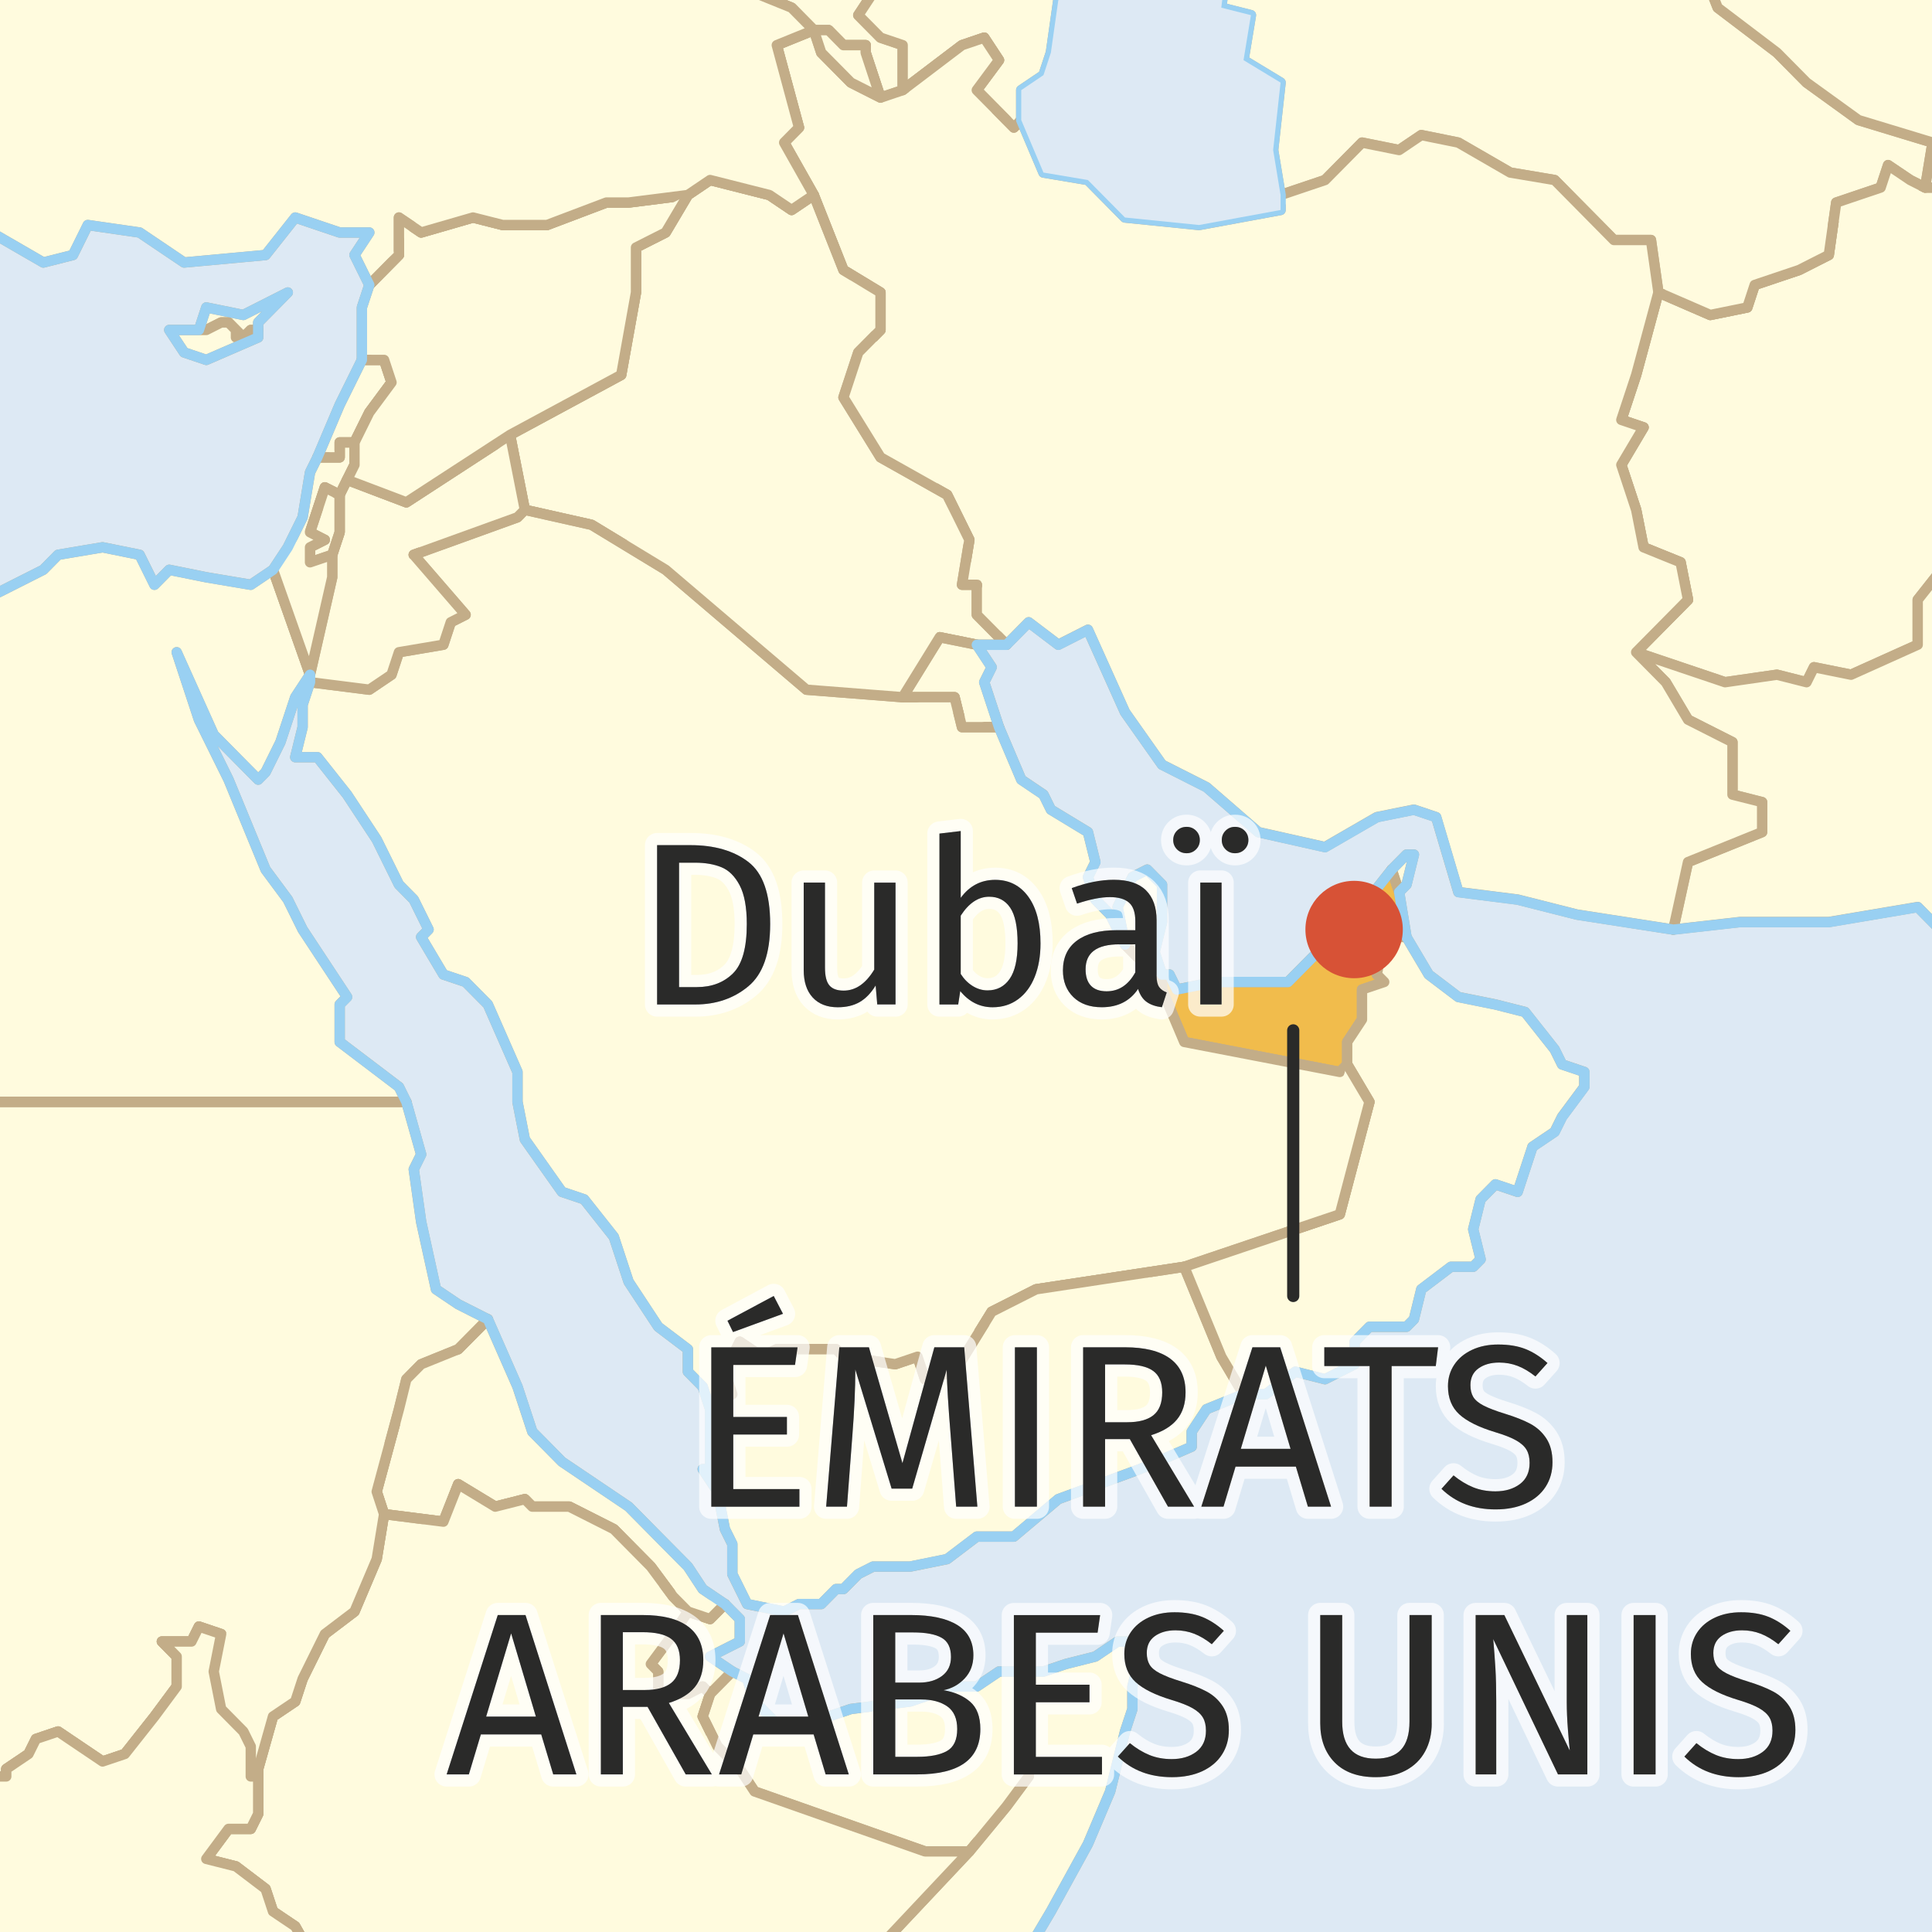 <?xml version="1.0" encoding="UTF-8"?><svg id="uuid-c389939a-175d-4ab9-a0ee-9beaa7930158" xmlns="http://www.w3.org/2000/svg" xmlns:xlink="http://www.w3.org/1999/xlink" viewBox="0 0 79.37 79.37"><defs><symbol id="uuid-ae496a6c-0fba-4ffd-9392-df666bf65e25" viewBox="0 0 4.252 4.252"><circle cx="2.126" cy="2.126" r="2.126" style="fill:#d75236;"/></symbol></defs><g id="uuid-5759b01e-4045-455e-989a-a24f7a436ef6"><rect id="uuid-bd085d2f-492c-45b7-b5bb-ee4b0e6dbbe4" x="-415.8" y="-306.662" width="758.157" height="610.567" style="fill:#dde9f4;"/><g id="uuid-203f5be8-11fa-472d-97b8-3d84402935a1"><polygon points="89.739 6.164 89.436 8.321 90.347 9.244 91.261 8.627 92.174 8.321 93.391 7.089 94.913 7.396 97.044 7.396 97.349 8.321 96.13 8.627 95.218 8.936 92.783 9.244 90.347 9.86 89.13 11.092 89.739 12.015 90.044 13.247 88.826 14.478 88.826 15.403 88.522 16.326 86.392 16.326 87.304 17.866 85.783 18.789 84.87 20.021 85.173 21.56 84.261 22.484 83.348 22.177 81.826 22.484 81.521 23.1 79.999 23.1 78.783 24.64 78.783 26.486 76.044 27.718 74.521 27.41 74.216 28.026 72.999 27.718 70.869 28.026 67.217 26.795 69.347 24.64 69.042 23.1 67.521 22.484 67.217 20.944 66.607 19.097 67.521 17.558 66.607 17.249 67.217 15.403 68.131 12.015 70.261 12.94 71.783 12.63 72.086 11.707 73.913 11.092 75.13 10.475 75.435 8.321 77.26 7.705 77.565 6.781 78.477 7.396 79.087 7.705 80.304 7.705 81.826 8.012 82.739 8.627 84.261 7.705 84.87 8.012 85.478 6.781 86.696 7.089 87 6.473 87.304 5.549 88.217 4.626 89.436 5.241 89.13 5.857 89.739 6.164" style="fill:#fffbde; stroke:#c3ad88; stroke-linecap:round; stroke-linejoin:round; stroke-width:.425px;"/><polygon points="56.869 40.342 55.956 40.65 55.956 41.881 55.347 42.805 55.347 43.729 55.042 44.037 48.651 42.805 47.737 40.65 47.737 40.035 48.043 40.035 48.346 40.65 49.868 40.342 51.693 40.342 52.912 40.342 54.434 38.803 55.956 37.262 57.172 35.724 57.478 36.647 57.781 38.495 56.869 38.495 56.564 40.035 56.869 40.342" style="fill:#f1bc4c; stroke:#c3ad88; stroke-linecap:round; stroke-linejoin:round; stroke-width:.425px;"/><polygon points="35.259 .623 36.173 1.546 37.084 1.855 37.084 3.703 36.173 4.01 35.564 2.163 35.564 1.855 34.65 1.855 34.042 1.238 33.432 1.238 32.52 .315 30.998 -.301 31.302 -1.533 30.998 -2.765 33.737 -3.071 34.346 -2.456 34.954 -1.84 34.65 -1.225 35.868 -.301 35.259 .623" style="fill:#fffbde; stroke:#c3ad88; stroke-linecap:round; stroke-linejoin:round; stroke-width:.425px;"/><path d="M34.042,1.238l.608,.616h.914v.308l.609,1.847-1.218-.616-1.217-1.23-.305-.925h.609Zm4.869-4.31l.913,.307,.305-.615,1.219-1.231,1.216,1.54,.914,1.847,1.217,.308,.608,.615L43.477,.007l-.305,2.156-.305,.923-.913,.616v1.23l-.305,.308-1.522-1.538,.913-1.232-.608-.925-.913,.308-2.436,1.848V1.855l-.911-.308-.914-.923,.609-.925-1.219-.923,.305-.615-.608-.616-.609-.615,.609-.616,1.522,.923,1.216,.308,.306-.308-1.217-1.54,.608-.615,.609,.308,1.521,1.54Z" style="fill:#fffbde; stroke:#c3ad88; stroke-linecap:round; stroke-linejoin:round; stroke-width:.425px;"/><polygon points="11.823 12.015 10.607 13.247 10.607 13.555 10.302 13.555 9.997 13.862 9.693 13.555 9.693 13.862 9.693 13.555 9.388 13.247 9.085 13.247 8.475 13.555 8.171 13.555 8.475 12.63 9.997 12.94 11.823 12.015" style="fill:#fffbde; stroke:#c3ad88; stroke-linecap:round; stroke-linejoin:round; stroke-width:.425px;"/><polygon points="9.693 13.555 9.693 13.862 9.693 13.555 9.997 13.862 10.302 13.555 10.607 13.555 10.607 13.862 8.475 14.786 7.563 14.478 6.953 13.555 8.171 13.555 8.475 13.555 9.085 13.247 9.388 13.247 9.693 13.555" style="fill:#fffbde; stroke:#c3ad88; stroke-linecap:round; stroke-linejoin:round; stroke-width:.425px;"/><polygon points="29.78 65.898 30.39 66.513 30.39 67.436 29.171 68.053 30.085 68.669 29.171 69.593 28.868 69.284 28.26 69.593 27.041 69.593 27.041 68.669 26.738 68.361 27.65 67.13 28.26 66.206 29.171 66.513 29.78 65.898" style="fill:#fffbde; stroke:#c3ad88; stroke-linecap:round; stroke-linejoin:round; stroke-width:.425px;"/><polygon points="-.96 23.715 -.047 24.33 1.779 23.408 2.387 22.792 4.214 22.484 5.736 22.792 6.345 24.023 6.953 23.408 8.475 23.715 10.302 24.023 11.215 23.408 12.736 27.718 12.129 28.643 11.519 30.489 10.91 31.721 10.607 32.028 9.997 31.413 8.78 30.181 7.258 26.795 8.171 29.565 9.388 32.028 10.91 35.724 11.823 36.955 12.432 38.187 14.258 40.958 13.954 41.265 13.954 42.805 16.389 44.653 16.693 45.269 8.475 45.269 .257 45.269 -8.265 45.269 -8.265 36.647 -8.265 28.334 -8.873 26.178 -8.265 24.64 -8.569 23.715 -7.96 22.484 -5.221 22.484 -3.09 23.1 -.96 23.715" style="fill:#fffbde; stroke:#c3ad88; stroke-linecap:round; stroke-linejoin:round; stroke-width:.425px;"/><polygon points="23.084 60.049 25.824 61.895 27.041 63.127 28.26 64.358 28.868 65.282 29.78 65.898 29.171 66.513 28.26 66.206 27.65 65.59 26.738 64.358 25.824 63.434 25.216 62.819 23.389 61.895 21.867 61.895 21.562 61.587 20.345 61.895 18.823 60.972 18.215 62.512 15.779 62.203 15.476 61.279 16.389 57.892 16.693 56.661 17.301 56.045 18.823 55.429 20.042 54.198 21.259 56.969 21.867 58.816 23.084 60.049" style="fill:#fffbde; stroke:#c3ad88; stroke-linecap:round; stroke-linejoin:round; stroke-width:.425px;"/><polygon points="18.823 60.972 20.345 61.895 21.562 61.587 21.867 61.895 23.389 61.895 25.216 62.819 25.824 63.434 26.738 64.358 27.65 65.59 28.26 66.206 27.65 67.13 26.738 68.361 27.041 68.669 27.041 69.593 28.26 69.593 28.868 69.284 29.171 69.593 28.868 70.516 29.476 71.749 30.39 72.672 30.998 73.595 37.998 76.058 39.824 76.058 33.737 82.524 30.998 82.524 29.171 84.064 27.954 84.064 27.346 84.68 25.824 84.68 24.911 84.064 23.084 84.987 22.475 85.604 20.954 85.604 20.65 85.296 20.042 85.296 19.432 85.296 16.693 83.449 15.171 83.449 14.563 82.832 14.563 81.601 13.345 81.293 12.129 79.137 11.215 78.522 10.91 77.598 9.693 76.674 8.475 76.367 9.388 75.134 10.302 75.134 10.607 74.519 10.607 72.979 10.607 72.672 11.215 70.516 12.129 69.901 12.432 68.976 13.345 67.13 14.563 66.206 15.476 64.05 15.779 62.203 18.215 62.512 18.823 60.972" style="fill:#fffbde; stroke:#c3ad88; stroke-linecap:round; stroke-linejoin:round; stroke-width:.425px;"/><polygon points="34.954 3.393 36.173 4.01 37.084 3.703 39.52 1.855 40.433 1.546 41.041 2.471 40.128 3.703 41.65 5.241 41.955 4.933 42.868 7.089 44.694 7.396 46.216 8.936 49.259 9.244 52.608 8.627 52.608 8.012 54.434 7.396 55.956 5.857 57.478 6.164 58.389 5.549 59.911 5.857 62.043 7.089 63.868 7.396 66.303 9.86 67.825 9.86 68.131 12.015 67.217 15.403 66.607 17.249 67.521 17.558 66.607 19.097 67.217 20.944 67.521 22.484 69.042 23.1 69.347 24.64 67.217 26.795 68.434 28.026 69.347 29.565 71.173 30.489 71.173 32.644 72.391 32.952 72.391 34.184 69.347 35.415 68.739 38.187 64.782 37.572 62.347 36.955 59.911 36.647 58.999 33.568 58.086 33.261 56.564 33.568 54.434 34.799 51.693 34.184 49.564 32.337 47.737 31.413 46.216 29.258 44.694 25.87 43.477 26.486 42.26 25.563 41.347 26.486 40.128 25.255 40.128 24.023 39.52 24.023 39.824 22.177 38.911 20.328 36.173 18.789 34.65 16.326 35.259 14.478 36.173 13.555 36.173 12.015 34.65 11.092 33.432 8.012 32.215 5.857 32.824 5.241 31.912 1.855 33.432 1.238 33.737 2.163 34.954 3.393" style="fill:#fffbde; stroke:#c3ad88; stroke-linecap:round; stroke-linejoin:round; stroke-width:.425px;"/><polygon points="31.607 8.012 32.52 8.627 33.432 8.012 34.65 11.092 36.173 12.015 36.173 13.555 35.259 14.478 34.65 16.326 36.173 18.789 38.911 20.328 39.824 22.177 39.52 24.023 40.128 24.023 40.128 25.255 41.347 26.486 40.128 26.486 38.606 26.178 37.084 28.643 33.129 28.334 27.346 23.408 24.302 21.56 21.562 20.944 20.954 17.866 25.52 15.403 26.128 12.015 26.128 10.168 27.346 9.552 28.26 8.012 29.171 7.396 31.607 8.012" style="fill:#fffbde; stroke:#c3ad88; stroke-linecap:round; stroke-linejoin:round; stroke-width:.425px;"/><polygon points="14.563 18.173 14.563 19.097 14.258 19.712 13.954 20.328 13.345 20.021 12.736 21.867 13.345 22.177 12.736 22.484 12.736 23.1 13.649 22.792 13.649 23.715 12.736 27.718 11.215 23.408 11.823 22.484 12.432 21.252 12.736 19.404 13.04 18.789 13.954 18.789 13.954 18.173 14.563 18.173" style="fill:#fffbde; stroke:#c3ad88; stroke-linecap:round; stroke-linejoin:round; stroke-width:.425px;"/><polygon points="20.954 17.866 21.562 20.944 21.259 21.252 16.997 22.792 19.128 25.255 18.519 25.563 18.215 26.486 16.389 26.795 16.084 27.718 15.171 28.334 12.736 28.026 12.736 27.718 13.649 23.715 13.649 22.792 13.954 21.867 13.954 20.328 14.258 19.712 16.693 20.637 20.954 17.866" style="fill:#fffbde; stroke:#c3ad88; stroke-linecap:round; stroke-linejoin:round; stroke-width:.425px;"/><polygon points="41.041 29.874 39.52 29.874 39.216 28.643 37.084 28.643 38.606 26.178 40.128 26.486 40.738 27.41 40.433 28.026 41.041 29.874" style="fill:#fffbde; stroke:#c3ad88; stroke-linecap:round; stroke-linejoin:round; stroke-width:.425px;"/><polygon points="13.954 18.173 13.954 18.789 13.04 18.789 13.954 16.633 14.867 14.786 15.779 14.786 16.084 15.71 15.171 16.943 14.563 18.173 13.954 18.173" style="fill:#fffbde; stroke:#c3ad88; stroke-linecap:round; stroke-linejoin:round; stroke-width:.425px;"/><path d="M62.955,47.116l-.608,1.848-.914-.308-.608,.616-.305,1.23,.305,1.233-.305,.307h-.913l-1.219,.925-.303,1.232-.305,.308h-1.522l-.608,.615v.923l-1.217,.616-1.219-.308-1.216,.925h-.914l-.913-1.541-1.522-3.695,6.391-2.155,1.217-4.618-.913-1.54v-.925l.609-.923v-1.231l.913-.308-.305-.307,.305-1.54h.913l.913,1.54,1.217,.923,1.522,.307,1.219,.309,1.216,1.538,.305,.616,.914,.308v.615l-.914,1.231-.305,.615-.913,.616Zm-5.174-10.776l-.303,.307-.306-.923,.609-.616h.305l-.305,1.233Z" style="fill:#fffbde; stroke:#c3ad88; stroke-linecap:round; stroke-linejoin:round; stroke-width:.425px;"/><polygon points="103.131 12.63 101 14.786 98.566 15.093 95.522 14.478 94.305 15.403 95.218 17.866 95.826 19.404 97.652 20.637 95.826 22.177 95.826 24.023 93.696 26.486 92.478 28.95 90.347 31.413 87.913 31.106 85.478 33.877 87 34.799 87 36.647 88.217 37.878 88.826 39.726 83.957 39.726 82.739 41.265 81.218 40.65 80.609 39.111 78.783 37.262 75.13 37.878 71.478 37.878 68.739 38.187 69.347 35.415 72.391 34.184 72.391 32.952 71.173 32.644 71.173 30.489 69.347 29.565 68.434 28.026 67.217 26.795 70.869 28.026 72.999 27.718 74.216 28.026 74.521 27.41 76.044 27.718 78.783 26.486 78.783 24.64 79.999 23.1 81.521 23.1 81.826 22.484 83.348 22.177 84.261 22.484 85.173 21.56 84.87 20.021 85.783 18.789 87.304 17.866 86.392 16.326 88.522 16.326 88.826 15.403 88.826 14.478 90.044 13.247 89.739 12.015 89.13 11.092 90.347 9.86 92.783 9.244 95.218 8.936 96.13 8.627 97.349 8.321 98.87 9.552 99.479 11.4 103.131 12.63" style="fill:#fffbde; stroke:#c3ad88; stroke-linecap:round; stroke-linejoin:round; stroke-width:.425px;"/><polygon points="13.649 22.792 12.736 23.1 12.736 22.484 13.345 22.177 12.736 21.867 13.345 20.021 13.954 20.328 13.954 21.867 13.649 22.792" style="fill:#fffbde; stroke:#c3ad88; stroke-linecap:round; stroke-linejoin:round; stroke-width:.425px;"/><polygon points="47.434 39.111 46.825 39.418 46.216 38.803 45.912 37.262 46.521 36.032 47.129 35.724 47.737 36.34 47.737 37.878 47.434 39.111" style="fill:#fffbde; stroke:#c3ad88; stroke-linecap:round; stroke-linejoin:round; stroke-width:.425px;"/><polygon points="27.346 23.408 33.129 28.334 37.084 28.643 39.216 28.643 39.52 29.874 41.041 29.874 41.955 32.028 42.868 32.644 43.172 33.261 44.694 34.184 44.999 35.415 44.694 36.032 44.999 36.955 45.607 37.572 45.912 38.187 46.216 38.803 46.825 39.418 47.434 39.111 47.737 40.035 47.737 40.65 48.651 42.805 55.042 44.037 55.347 43.729 56.259 45.269 55.042 49.887 48.651 52.042 42.563 52.966 40.738 53.89 39.216 56.353 37.998 56.661 37.694 55.736 36.781 56.045 34.65 55.736 34.346 55.429 31.912 55.429 31.302 55.736 30.39 55.121 29.78 56.353 30.085 57.277 29.171 57.892 28.868 56.969 28.26 56.353 28.26 55.429 27.041 54.506 25.824 52.658 25.216 50.812 23.997 49.272 23.084 48.963 21.562 46.809 21.259 45.269 21.259 44.037 20.042 41.265 19.128 40.342 18.215 40.035 17.301 38.495 17.606 38.187 16.997 36.955 16.389 36.34 15.476 34.492 14.258 32.644 13.04 31.106 12.129 31.106 12.432 29.874 12.432 28.95 12.736 28.026 15.171 28.334 16.084 27.718 16.389 26.795 18.215 26.486 18.519 25.563 19.128 25.255 16.997 22.792 21.259 21.252 21.562 20.944 24.302 21.56 27.346 23.408" style="fill:#fffbde; stroke:#c3ad88; stroke-linecap:round; stroke-linejoin:round; stroke-width:.425px;"/><polygon points="31.912 70.824 33.129 70.824 34.954 70.209 37.39 69.901 39.216 69.284 40.128 69.284 41.041 68.669 42.26 68.669 42.26 69.593 42.26 71.749 42.26 72.979 41.347 74.211 39.824 76.058 37.998 76.058 30.998 73.595 30.39 72.672 29.476 71.749 28.868 70.516 29.171 69.593 30.085 68.669 30.694 68.976 30.998 69.901 31.912 70.824" style="fill:#fffbde; stroke:#c3ad88; stroke-linecap:round; stroke-linejoin:round; stroke-width:.425px;"/><polygon points="27.041 96.071 26.738 96.687 25.52 94.841 25.52 87.144 27.346 84.68 27.954 84.064 29.171 84.064 30.998 82.524 33.737 82.524 39.824 76.058 41.347 74.211 42.26 72.979 42.26 71.749 42.26 69.593 42.26 68.669 42.868 68.669 43.782 68.361 44.999 68.053 45.912 67.436 46.825 67.436 46.825 68.053 46.521 69.284 46.521 70.209 46.216 71.132 45.607 73.595 44.694 75.752 43.172 78.522 41.347 81.601 39.52 84.064 37.084 86.835 34.954 88.683 31.912 90.838 30.085 92.378 27.65 94.841 27.041 96.071" style="fill:#fffbde; stroke:#c3ad88; stroke-linecap:round; stroke-linejoin:round; stroke-width:.425px;"/><polygon points="28.26 8.012 27.346 9.552 26.128 10.168 26.128 12.015 25.52 15.403 20.954 17.866 16.693 20.637 14.258 19.712 14.563 19.097 14.563 18.173 15.171 16.943 16.084 15.71 15.779 14.786 14.867 14.786 14.867 12.63 15.171 11.707 15.779 11.092 16.389 10.475 16.389 8.936 17.301 9.552 19.432 8.936 20.65 9.244 22.475 9.244 24.911 8.321 25.824 8.321 28.26 8.012" style="fill:#fffbde; stroke:#c3ad88; stroke-linecap:round; stroke-linejoin:round; stroke-width:.425px;"/><polygon points="65.695 -3.688 66.607 -3.071 68.739 -3.071 69.347 -2.765 70.565 .315 72.999 2.163 74.216 3.393 76.347 4.933 79.391 5.857 79.087 7.705 78.477 7.396 77.565 6.781 77.26 7.705 75.435 8.321 75.13 10.475 73.913 11.092 72.086 11.707 71.783 12.63 70.261 12.94 68.131 12.015 67.825 9.86 66.303 9.86 63.868 7.396 62.043 7.089 59.911 5.857 58.389 5.549 57.478 6.164 55.956 5.857 54.434 7.396 52.608 8.012 52.303 6.164 52.608 3.393 51.086 2.471 51.39 .623 50.173 .315 50.476 -2.148 52.608 -1.225 54.434 -2.148 52.912 -3.995 52.303 -5.534 50.476 -4.919 50.476 -2.765 49.564 -4.611 50.476 -5.534 52.912 -6.151 54.434 -5.228 55.956 -3.071 56.869 -3.38 59.303 -3.38 58.999 -4.611 60.825 -5.844 62.652 -7.382 65.39 -5.844 65.695 -3.688" style="fill:#fffbde; stroke:#c3ad88; stroke-linecap:round; stroke-linejoin:round; stroke-width:.425px;"/><path d="M-3.395-1.533l-1.217,.616-.913,1.231V-.608l1.216-.616h-1.825v-.615l.609-.308,.608-1.847-.913-.616,2.131-.923,1.825,.307,.305,1.233L.257-3.38l-.608,.923H-2.787l-.608,.923Zm20.391-1.847l2.741,1.232,2.738-.616,1.827,.308,2.436-1.538h2.13l2.13,1.23,.305,1.232-.305,1.232,1.522,.616,.913,.923-1.521,.616,.913,3.386-.609,.616,1.217,2.155-.913,.615-.913-.615-2.436-.616-.911,.616-2.436,.308h-.913l-2.436,.923h-1.825l-1.217-.308-2.131,.616-.913-.616v1.54l-.609,.616-.608,.615-.608-1.231,.608-.923h-1.217l-1.825-.616-1.219,1.54-3.347,.308-1.827-1.232-2.13-.308-.609,1.232-1.217,.308L-.351,9.552l-2.739-.308-.913-2.463,.305-.923-1.827-.616,.303-1.232,.913,.923-.303-2.462,.303-.925-1.521,.308V.623l1.217-1.232H-.351L.257-1.533h1.827L.257-2.148l.305-.923,4.261,.307,2.435-1.847,2.435-.616h3.347l3.957,1.848Z" style="fill:#fffbde; stroke:#c3ad88; stroke-linecap:round; stroke-linejoin:round; stroke-width:.425px;"/><path d="M335.661-84.05l1.219,.924,1.216-.616,1.827,1.232,2.13,.616-.303,.616-1.522,.924-1.522-.924-.913-.924-1.827,.308-.609-.308,.305-1.847ZM-388.409,51.735l-.304,.615-.609-.308,.304-.923-.608-.616,.304-.307,.304-.308-.304-.615h.304l.913,.308,.304,.307,.305,.308,.609,.616v.307l-.913,.308-.609,.308Zm-1.217-3.388h-.609l-.305-.308-.305-.307,.305-.308,.609,.308,.609,.307-.304,.308Zm-1.218-1.232l-.304,.308h-.913v-.308h1.217Zm-2.131-.307h-.913l-.304-.616,.609-.308,.608,.925Zm-3.348-1.54l-.304,.308-.609-.616,.304-.308h.609v.616ZM-260.577-27.704l.304,1.847,.913,.308,1.217,.308,2.131,.616,2.13,.924,1.827-.308,2.435,.616h.913l1.826-.923,1.826,1.232,2.131,1.232,1.826,.924,1.522,1.231,.304,.616,.305,.308v.308l.609,.308,.305-.308v.616l.609,.616h.609l.304,.308-.304,.308,2.131,1.54,.609,2.771,.304,2.464-.609,1.847-.913,1.54-.609,.925v.307l.305,.616,.609,.307h.609l2.435-1.54,2.13-.307,2.739-1.54v-1.232l-.609-.615,1.217-.308h3.957l.609-1.232,.305-.308,2.131-2.156,.913-.308,3.348-.308h3.653l.304-.616h.609l.913-.616,.913-1.232,.609-2.463,1.522-2.463,.609,.923,1.521-.616,.913,.924v4.31l1.522,1.54,.304,.923-2.435,1.54-2.131,.924-2.131,.923-1.217,1.848-.304,.615v1.54l.609,1.54h.913v-.923l.609,.615-.304,.615-1.522,.616h-.913l-1.522,.308-.913,.308h-1.217l-1.826,.923,3.043-.616,.609,.616-2.739,.923h-1.521l.304-.308-.913,.616h.609l-.305,2.155-1.522,2.155-.304-.922h-.305l-.609-.616,.305,1.538,.609,.31v.923l-.609,1.231-1.217,2.155h-.305l.609-1.848-.913-1.232-.305-2.155-.305,1.231,.305,1.54-1.217-.308,1.217,.923,.305,2.463,.609,.308v.925l.304,2.463-1.217,1.847-2.131,.923-1.521,1.54h-.913l-1.217,.925-.305,.923-2.131,1.54-1.217,1.231-1.217,1.54-.305,1.848,.609,1.538,.609,2.156,.913,1.847v.925l.913,2.771v2.463l-.609,1.538-.609,.308-.913-.308-.609-.923-.609-.615-1.217-2.156-.913-1.847-.304-.925,.304-1.539-.609-1.231-1.522-2.156-.913-.308-2.131,.923h-.305l-.913-1.231-1.522-.615-2.131,.308h-3.652l-.913,.307,.609,.616-.304,1.232,.609,.308-.305,.308-.913-.308-.913,.616-1.522-.308-1.522-1.233-1.826,.308-1.521-.615-1.218,.307-1.826,.616-1.826,1.847-2.131,.925-1.217,1.232-.305,.923-.304,1.54,.304,1.232,.305,.925h-.913l-1.522-.616-1.521-.616-.609-1.23-.305-1.54-1.217-1.54-.913-1.233-.913-1.538-1.522-1.231-1.826,.307-1.217,1.848-1.827-.923-1.217-.616-.304-1.231-.913-1.538-1.217-.925-.913-.923-.913-.615h-3.653v.923h-5.783l-4.87-1.848-3.043-1.231v-.308l-2.435,.308h-2.435l-.305-1.232-1.521-1.54-.913-.307-.304-.616-1.218-.308-.609-.615-2.13-.309-.305-.307-.305-1.54-2.13-2.463-1.827-3.695,.305-.616-.913-.923-1.826-2.156-.305-2.463-.913-1.538,.304-2.156v-2.463l-.609-2.155,.609-2.771,.305-2.771,.304-2.771-.304-4.003-.609-2.771-.609-1.232v-.616l3.043,.923,1.217,3.079,.609-.924-.304-2.463-.913-2.771h58.437v-1.232h.609Zm-122.353-27.711l-2.13,1.54-1.218-.924-.304-1.847,1.826-1.539,1.218-.616,1.521,.308,.913,1.232-1.827,1.847Zm-26.479-11.084l-1.521,.616-1.218-.923-1.217-1.231,1.827-.616,1.825,.308,.305,1.847Zm21.914-58.809l1.522,2.771,.913-1.232,3.652,.308v1.539l3.043,1.232,2.131-.616,4.565,1.847,3.957,.616,1.827,.924,2.739-1.232,3.044,2.156,2.435,.616v48.032h1.827l2.131,1.232,1.521,1.847,1.827,2.771,2.13-2.155,2.131-1.54,1.217,2.156,1.218,1.847,2.13,1.847,1.217,2.771,2.131,4.619,3.653,2.155v2.463l-1.217,1.848-1.218-1.54-1.826-.923-.609-3.387-2.739-3.079-.913-4.002h-2.13l-3.349-.308-2.435-.924-4.565-4.31-1.826-.924-3.652-1.539-3.044,.308-3.957-1.847-2.739-1.847-2.131,.924,.305,3.079h-1.218l-2.435,.923-1.826,1.54-2.131,.924-.304-2.464,.913-4.31,2.13-1.232-.609-1.231-2.739,2.463-1.217,2.771-3.043,3.079,1.522,2.155-2.131,2.771-2.131,1.847-2.13,1.232-.609,1.539-3.348,2.156-.609,1.847-2.435,1.54-1.522-.308-1.825,.924-2.131,1.231-1.826,1.232-3.653,1.232-.305-.616,2.435-1.847,1.826-1.231,2.435-1.847,2.435-.616,1.218-1.54,2.739-2.156,.608-.923,1.522-1.232,.305-3.079,1.217-2.463-2.435,1.232-.913-.616-.913,1.54-1.522-2.156-.609,1.54-.609-2.156-2.13,1.54h-1.217l-.305-2.463,.305-1.54-1.218-1.54-2.739,.924-1.827-1.847-1.522-1.232v-2.464l-1.521-1.847,.913-2.463,1.522-2.771,.913-2.156,1.522-.616,1.522,.924,1.826-2.463,1.522,.616,1.521-1.54-.304-2.156-1.217-.923,1.521-1.847h-1.217l-2.435,.923-.609,1.231-1.522-1.231-3.043,.616-3.043-1.232-.913-1.847-2.739-3.079,3.043-2.156,4.565-2.463h1.826l-.304,2.463h4.565l-1.827-3.387-2.739-2.155-1.218-2.771-2.131-2.463-3.043-1.54,1.218-3.079,3.956-.308,2.435-2.771,.609-3.079,2.131-2.771,2.131-.923,3.957-2.771,1.826,.616,3.348-3.695,3.043,1.539Z" style="fill:#fffbde; stroke:#c3ad88; stroke-linecap:round; stroke-linejoin:round; stroke-width:.425px;"/><polygon points="67.825 -12.309 69.651 -9.537 72.086 -9.846 75.739 -10.154 78.174 -7.999 78.174 -5.228 79.087 -5.228 79.695 -2.765 82.434 -2.765 82.739 -1.533 83.652 -1.533 84.565 -3.38 87.304 -5.534 88.522 -5.844 89.13 -5.844 87.304 -3.995 88.826 -2.765 90.347 -3.38 93.087 -2.148 90.347 .007 88.522 -.301 87.913 -.301 87.608 -.917 87.913 -2.148 85.173 -1.533 84.565 .315 83.348 1.546 81.826 1.546 81.218 2.778 82.739 3.393 83.043 5.549 81.826 8.012 80.304 7.705 79.087 7.705 79.391 5.857 76.347 4.933 74.216 3.393 72.999 2.163 70.565 .315 69.347 -2.765 68.739 -3.071 66.607 -3.071 65.695 -3.688 65.39 -5.844 62.652 -7.382 60.825 -5.844 58.999 -4.611 59.303 -3.38 56.869 -3.38 56.869 -13.848 62.347 -15.696 62.652 -15.388 65.999 -13.232 67.825 -12.309" style="fill:#fffbde; stroke:#c3ad88; stroke-linecap:round; stroke-linejoin:round; stroke-width:.425px;"/><polygon points="50.173 55.736 51.086 57.277 49.564 57.892 48.956 58.816 48.956 59.432 46.825 60.355 43.477 61.587 41.65 63.127 40.738 63.127 40.128 63.127 38.911 64.05 37.39 64.358 35.868 64.358 35.259 64.667 34.65 65.282 34.346 65.282 33.737 65.898 32.824 65.898 32.215 66.206 30.694 65.898 30.085 64.667 30.085 63.434 29.78 62.819 29.476 61.279 28.868 60.355 29.171 60.355 29.171 59.432 29.171 58.816 29.171 57.892 30.085 57.277 29.78 56.353 30.39 55.121 31.302 55.736 31.912 55.429 34.346 55.429 34.65 55.736 36.781 56.045 37.694 55.736 37.998 56.661 39.216 56.353 40.738 53.89 42.563 52.966 48.651 52.042 50.173 55.736" style="fill:#fffbde; stroke:#c3ad88; stroke-linecap:round; stroke-linejoin:round; stroke-width:.425px;"/><polygon points="10.607 72.979 10.302 72.979 10.302 71.749 9.997 71.132 9.085 70.209 8.78 68.669 9.085 67.13 8.171 66.821 7.866 67.436 6.65 67.436 7.258 68.053 7.258 69.284 6.345 70.516 5.128 72.056 4.214 72.364 2.387 71.132 1.476 71.439 1.17 72.056 .257 72.672 .257 72.979 -1.873 72.979 -2.177 72.672 -3.698 72.364 -4.612 72.979 -5.221 72.672 -6.134 71.439 -6.438 70.824 -7.96 71.132 -8.569 72.056 -9.177 73.904 -9.786 74.519 -10.7 74.827 -10.7 74.519 -11.612 73.904 -11.612 73.287 -11.308 72.364 -11.308 71.439 -12.525 70.209 -12.83 69.284 -12.83 68.669 -13.439 68.053 -13.439 66.821 -14.047 65.898 -14.655 66.206 -14.352 65.282 -14.047 64.358 -14.047 63.434 -13.439 62.819 -14.047 62.512 -13.439 60.972 -12.525 59.432 -10.7 59.432 -10.7 50.812 -10.7 49.887 -8.265 49.887 -8.265 45.269 .257 45.269 8.475 45.269 16.693 45.269 17.301 47.424 16.997 48.039 17.301 50.195 17.91 52.966 18.823 53.581 20.042 54.198 18.823 55.429 17.301 56.045 16.693 56.661 16.389 57.892 15.476 61.279 15.779 62.203 15.476 64.05 14.563 66.206 13.345 67.13 12.432 68.976 12.129 69.901 11.215 70.516 10.607 72.672 10.607 72.979" style="fill:#fffbde; stroke:#c3ad88; stroke-linecap:round; stroke-linejoin:round; stroke-width:.425px;"/><polygon points="10.607 72.979 10.607 74.519 10.302 75.134 9.388 75.134 8.475 76.367 9.693 76.674 10.91 77.598 11.215 78.522 12.129 79.137 13.345 81.293 12.129 82.832 10.607 84.064 9.388 84.987 7.866 84.987 6.345 85.604 4.823 84.987 3.911 85.604 2.084 84.064 1.779 83.141 .562 83.756 -.351 83.449 -.96 84.064 -1.873 83.756 -3.09 81.908 -3.698 81.293 -5.221 80.369 -5.525 79.137 -6.438 78.213 -7.96 76.983 -7.96 76.367 -9.177 75.443 -10.7 74.827 -9.786 74.519 -9.177 73.904 -8.569 72.056 -7.96 71.132 -6.438 70.824 -6.134 71.439 -5.221 72.672 -4.612 72.979 -3.698 72.364 -2.177 72.672 -1.873 72.979 .257 72.979 .257 72.672 1.17 72.056 1.476 71.439 2.387 71.132 4.214 72.364 5.128 72.056 6.345 70.516 7.258 69.284 7.258 68.053 6.65 67.436 7.866 67.436 8.171 66.821 9.085 67.13 8.78 68.669 9.085 70.209 9.997 71.132 10.302 71.749 10.302 72.979 10.607 72.979" style="fill:#fffbde; stroke:#c3ad88; stroke-linecap:round; stroke-linejoin:round; stroke-width:.425px;"/><polyline points="36.173 4.01 34.954 3.393 33.737 2.163 33.432 1.238 34.042 1.238 34.65 1.855 35.564 1.855 35.564 2.163 36.173 4.01" style="fill:#fffbde; stroke:#c3ad88; stroke-linecap:round; stroke-linejoin:round; stroke-width:.425px;"/><polyline points="13.954 20.328 13.954 21.867 13.649 22.792" style="fill:#fffbde; stroke:#c3ad88; stroke-linecap:round; stroke-linejoin:round; stroke-width:.425px;"/><polyline points="16.693 45.269 8.475 45.269 .257 45.269 -8.265 45.269" style="fill:#fffbde; stroke:#c3ad88; stroke-linecap:round; stroke-linejoin:round; stroke-width:.425px;"/><polyline points="15.779 62.203 18.215 62.512 18.823 60.972 20.345 61.895 21.562 61.587 21.867 61.895 23.389 61.895 25.216 62.819 25.824 63.434 26.738 64.358 27.65 65.59 28.26 66.206 29.171 66.513 29.78 65.898" style="fill:#fffbde; stroke:#c3ad88; stroke-linecap:round; stroke-linejoin:round; stroke-width:.425px;"/><polyline points="26.738 -3.995 28.868 -3.995 30.998 -2.765 31.302 -1.533 30.998 -.301 32.52 .315 33.432 1.238 31.912 1.855 32.824 5.241 32.215 5.857 33.432 8.012 32.52 8.627 31.607 8.012 29.171 7.396 28.26 8.012 25.824 8.321 24.911 8.321 22.475 9.244 20.65 9.244 19.432 8.936 17.301 9.552 16.389 8.936 16.389 10.475 15.779 11.092 15.171 11.707" style="fill:#fffbde; stroke:#c3ad88; stroke-linecap:round; stroke-linejoin:round; stroke-width:.425px;"/><polyline points="37.084 3.703 39.52 1.855 40.433 1.546 41.041 2.471 40.128 3.703 41.65 5.241 41.955 4.933" style="fill:#fffbde; stroke:#c3ad88; stroke-linecap:round; stroke-linejoin:round; stroke-width:.425px;"/><polyline points="14.258 19.712 13.954 20.328 13.345 20.021 12.736 21.867 13.345 22.177 12.736 22.484 12.736 23.1 13.649 22.792 13.649 23.715 12.736 27.718 11.215 23.408" style="fill:#fffbde; stroke:#c3ad88; stroke-linecap:round; stroke-linejoin:round; stroke-width:.425px;"/><polyline points="20.954 17.866 21.562 20.944 21.259 21.252 16.997 22.792 19.128 25.255 18.519 25.563 18.215 26.486 16.389 26.795 16.084 27.718 15.171 28.334 12.736 28.026" style="fill:#fffbde; stroke:#c3ad88; stroke-linecap:round; stroke-linejoin:round; stroke-width:.425px;"/><polyline points="40.128 26.486 38.606 26.178 37.084 28.643 33.129 28.334 27.346 23.408 24.302 21.56 21.562 20.944" style="fill:#fffbde; stroke:#c3ad88; stroke-linecap:round; stroke-linejoin:round; stroke-width:.425px;"/><polyline points="41.347 26.486 40.128 25.255 40.128 24.023 39.52 24.023 39.824 22.177 38.911 20.328 36.173 18.789 34.65 16.326 35.259 14.478 36.173 13.555 36.173 12.015 34.65 11.092 33.432 8.012" style="fill:#fffbde; stroke:#c3ad88; stroke-linecap:round; stroke-linejoin:round; stroke-width:.425px;"/><polyline points="52.608 8.012 54.434 7.396 55.956 5.857 57.478 6.164 58.389 5.549 59.911 5.857 62.043 7.089 63.868 7.396 66.303 9.86 67.825 9.86 68.131 12.015 67.217 15.403 66.607 17.249 67.521 17.558 66.607 19.097 67.217 20.944 67.521 22.484 69.042 23.1 69.347 24.64 67.217 26.795 68.434 28.026 69.347 29.565 71.173 30.489 71.173 32.644 72.391 32.952 72.391 34.184 69.347 35.415 68.739 38.187" style="fill:#fffbde; stroke:#c3ad88; stroke-linecap:round; stroke-linejoin:round; stroke-width:.425px;"/><polyline points="51.086 57.277 50.173 55.736 48.651 52.042 55.042 49.887 56.259 45.269 55.347 43.729" style="fill:#fffbde; stroke:#c3ad88; stroke-linecap:round; stroke-linejoin:round; stroke-width:.425px;"/><polyline points="29.171 57.892 30.085 57.277 29.78 56.353 30.39 55.121 31.302 55.736 31.912 55.429 34.346 55.429 34.65 55.736 36.781 56.045 37.694 55.736 37.998 56.661 39.216 56.353 40.738 53.89 42.563 52.966 48.651 52.042" style="fill:#fffbde; stroke:#c3ad88; stroke-linecap:round; stroke-linejoin:round; stroke-width:.425px;"/><polyline points="41.041 29.874 39.52 29.874 39.216 28.643 37.084 28.643" style="fill:#fffbde; stroke:#c3ad88; stroke-linecap:round; stroke-linejoin:round; stroke-width:.425px;"/><polyline points="47.434 39.111 46.825 39.418 46.216 38.803" style="fill:#fffbde; stroke:#c3ad88; stroke-linecap:round; stroke-linejoin:round; stroke-width:.425px;"/><line x1="57.172" y1="35.724" x2="57.478" y2="36.647" style="fill:#fffbde; stroke:#c3ad88; stroke-linecap:round; stroke-linejoin:round; stroke-width:.425px;"/><polyline points="79.087 7.705 78.477 7.396 77.565 6.781 77.26 7.705 75.435 8.321 75.13 10.475 73.913 11.092 72.086 11.707 71.783 12.63 70.261 12.94 68.131 12.015" style="fill:#fffbde; stroke:#c3ad88; stroke-linecap:round; stroke-linejoin:round; stroke-width:.425px;"/><polyline points="28.26 8.012 27.346 9.552 26.128 10.168 26.128 12.015 25.52 15.403 20.954 17.866 16.693 20.637 14.258 19.712 14.563 19.097 14.563 18.173 15.171 16.943 16.084 15.71 15.779 14.786 14.867 14.786" style="fill:#fffbde; stroke:#c3ad88; stroke-linecap:round; stroke-linejoin:round; stroke-width:.425px;"/><polyline points="14.563 18.173 13.954 18.173 13.954 18.789 13.04 18.789" style="fill:#fffbde; stroke:#c3ad88; stroke-linecap:round; stroke-linejoin:round; stroke-width:.425px;"/><polyline points="20.042 54.198 18.823 55.429 17.301 56.045 16.693 56.661 16.389 57.892 15.476 61.279 15.779 62.203 15.476 64.05 14.563 66.206 13.345 67.13 12.432 68.976 12.129 69.901 11.215 70.516 10.607 72.672 10.607 74.519 10.302 75.134 9.388 75.134 8.475 76.367 9.693 76.674 10.91 77.598 11.215 78.522 12.129 79.137 13.345 81.293 12.129 82.832 10.607 84.064 9.388 84.987 7.866 84.987 6.345 85.604 4.823 84.987 3.911 85.604 2.084 84.064 1.779 83.141 .562 83.756 -.351 83.449 -.96 84.064 -1.873 83.756 -3.09 81.908" style="fill:#fffbde; stroke:#c3ad88; stroke-linecap:round; stroke-linejoin:round; stroke-width:.425px;"/><polyline points="29.171 69.593 28.868 70.516 29.476 71.749 30.39 72.672 30.998 73.595 37.998 76.058 39.824 76.058 33.737 82.524 30.998 82.524 29.171 84.064 27.954 84.064 27.346 84.68 25.52 87.144 25.52 94.841 26.738 96.687" style="fill:#fffbde; stroke:#c3ad88; stroke-linecap:round; stroke-linejoin:round; stroke-width:.425px;"/><polyline points="42.26 68.669 42.26 69.593 42.26 71.749 42.26 72.979 41.347 74.211 39.824 76.058" style="fill:#fffbde; stroke:#c3ad88; stroke-linecap:round; stroke-linejoin:round; stroke-width:.425px;"/><polyline points="-10.7 74.827 -9.786 74.519 -9.177 73.904 -8.569 72.056 -7.96 71.132 -6.438 70.824 -6.134 71.439 -5.221 72.672 -4.612 72.979 -3.698 72.364 -2.177 72.672 -1.873 72.979 .257 72.979 .257 72.672 1.17 72.056 1.476 71.439 2.387 71.132 4.214 72.364 5.128 72.056 6.345 70.516 7.258 69.284 7.258 68.053 6.65 67.436 7.866 67.436 8.171 66.821 9.085 67.13 8.78 68.669 9.085 70.209 9.997 71.132 10.302 71.749 10.302 72.979 10.607 72.979 10.607 72.979" style="fill:#fffbde; stroke:#c3ad88; stroke-linecap:round; stroke-linejoin:round; stroke-width:.425px;"/></g><g id="uuid-27e2a2e4-1749-4717-b30a-fbbaa36b2d2a"><polygon points="10.607 13.862 10.607 13.555 10.607 13.247 11.823 12.015 9.997 12.94 8.475 12.63 8.171 13.555 6.953 13.555 7.563 14.478 8.475 14.786 10.607 13.862" style="fill:none; stroke:#99d0f2; stroke-linecap:round; stroke-linejoin:round; stroke-width:.425px;"/><path d="M339.314-95.134l-3.958-4.926-5.782-.924,.609,4.003-1.522-1.231,.305-3.387-5.783-5.85-4.871-4.31-3.044-2.464-6.087-3.079-4.26,.308-7.002-1.54-.912,2.771,1.825,3.695-2.739,1.847-3.652-5.234-3.957,.616-3.957-1.232-3.652,.308-2.739,1.231-2.74-1.847,.306-4.619-1.827-2.463-4.261-1.232-8.218,1.232-5.783-4.927-1.521-4.003-19.175-4.619-2.739,3.079,1.522,6.158-3.347-.923-1.827,1.847-3.957-1.847-3.653,1.847-3.347-3.079-1.827,6.773-3.347-2.463-2.739-5.234,1.217-3.079-.913-4.619-3.349-4.003-3.347,.308-4.566-1.539v5.85l-8.826-1.232-.608-3.387-6.696-1.231-3.349,1.231-.914,1.847-1.216-4.926-1.827,1.539-3.044-1.847-2.739-1.232,1.522-2.156,5.479-4.619,2.435-2.463,.608-4.31-1.825-3.387-4.566-4.619h-6.391l-1.827,2.156-.608-4.619-4.566-1.232,2.739-2.463-3.652-3.079-4.869,4.003-2.131,4.003-.608,4.003-3.652-.308-4.869,4.927-1.828-2.156-5.477,.923-.609,2.464-5.477,.923-4.263,4.311-2.435,.308-2.435,5.234,1.827,4.003-4.566,1.231-5.174-.616-3.652,1.54,.303,8.006,1.827,5.85-3.957-4.003-4.26,.308-3.653,2.771,.914,4.926-2.131-1.232,.914-6.773-1.217-4.003-.914,.308,.305,4.927-3.653,4.619,2.739,5.542-1.825,6.158,.608,3.387,2.436,.616-1.219,3.695,1.219,3.387-1.827,2.463-.305,2.771-2.435,1.232-.913,2.155-2.436-.924,4.261-7.697,.914-3.695-2.435-3.694,.608-8.313-.608-4.619-1.523-2.156,2.131-5.542-.608-4.003-5.479-1.847-1.522,1.539-1.522,6.466-3.653,5.85v2.156l1.219,4.927-.914,2.771,2.739,.616v1.54l2.131,3.079-1.522,2.771-7.609-6.466-2.741-1.847-6.391-1.847-1.217,1.847,2.435,3.387-2.435,4.003-2.435-3.387-3.044,2.155-3.955,.308-1.522,1.847-2.741-.616,2.131-3.387-1.522-.308-7.304,4.926-4.566,2.771-.305,3.387-3.347,1.232-1.827-1.847v-3.079l2.739-.616-1.217-3.079-5.782-1.847,1.521,3.387-.913,3.387,1.522,3.386-1.217,3.387-1.827-1.847-2.13-.308-4.869,5.234,1.521,3.695-1.827,1.231-5.174-3.079-1.217,1.847,1.217,2.155-.305,2.464-1.521-1.232-2.739-1.54-.305-5.234v-2.463l-3.347-3.695,1.522-.923,9.435,4.31,3.347-1.539,2.435-2.771-.303-3.695-1.523-2.771-7.913-6.466-5.782-1.54-3.652-3.695-2.131,2.155-2.131-3.695,2.74-1.847-6.696-4.619-3.653,1.232-3.955-.308-3.349,5.234-3.349-.308-4.565,2.771-5.783,7.697-3.652,4.31-4.869,10.469-3.958,7.082-4.26,4.927-5.479,4.003-1.827,2.771,.609,10.161,.609,4.31,3.043,2.155,2.739-.924,4.261-4.618,1.217,2.463,1.827,5.542,1.825,4.618,.608,3.387h2.436l1.217-3.079,2.435,.308,1.217-3.695,.914-6.466,2.13-1.232,1.825-4.619-1.825-2.463-1.522-3.079,1.522-6.158,3.957-4.311,3.347-3.695-.305-3.079,2.131-3.695,3.652-1.539,2.739,2.463,.305,2.156-1.522,1.232-4.869,5.234-1.827,3.079-.913,2.771,.913,4.003-.305,4.31,1.827,1.54,1.217,2.155,3.653-.923,3.652-1.54,3.652-.308,2.435,2.155-2.435,2.156-2.13,.308-2.436-.616-2.738,.616-2.436,.923v2.463l1.522,1.54,.608-.616-.303,2.463-.305,3.079h-1.522l-1.827-3.079-2.13,1.54-.913,2.463v2.771l.303,3.079-2.739,1.231-.608,1.847-1.827-.308-.303-.924-2.131-.616-2.739,1.232-3.044,1.847-1.521,.924-.914-.924-2.435-1.539-1.217,.923-2.13,.616v-1.231l-2.131-.923v-1.231l-.609-1.847,1.522-2.771,.609,.308,.608-1.231-1.217-.616-.305-1.232,.608-1.231v-1.847l-1.521,.923-.913,1.231-1.826,.308-.609,.924-.304,1.231v3.695l.913,2.156v2.155l.609,1.231-1.522,1.848-.305-.924-1.826,.308-.304,.923-1.827-.308-2.739,1.539-1.826,5.234-1.217,.924-1.522,.616-2.131,.923-.304,2.771-2.739,.924v1.232h-2.739l-.304-1.232-1.218,.308,.913,3.387-2.739,.308-.913-1.232-3.348,1.232,.304,1.539,3.957,1.54,2.131,3.387,1.217,.616,.305,1.54-.609,5.234-1.218,1.847-3.347-.307-1.827,.307-2.131-.615h-3.043l-2.435-.308-3.044,1.848,.913,1.538V-3.995l.304,1.23,.305,.925L-79.788,.007V1.238l-.913,.925-.304,1.847,.609,.923,.913,.308,.305,1.54-.305,2.155,.913-.308,1.217,.308,.913-.615,1.826,.307,.609,1.541,.913,.923,.913,.308,.913-.925,1.217-1.232,2.131,.308h2.435l1.522-2.156,1.522-.615,.609-1.848,1.217-.923-.913-1.847L-60.614,.007l1.217-1.54,.305-.923,2.739-.615,1.826-1.848v-1.54l.304-1.847,3.044-.925,3.957,.616,2.131-1.54,.609-.308,1.217-1.232,1.217-.308,1.522,.924,1.217,.308,.608,2.771,1.522,1.848,1.827,1.847,1.522,1.233,1.522,.307,.913,.925,1.522,.615L-29.264,.007l.913,.308,.609,1.232,.912,1.847-.608,.31-.303,1.538v.923l.912-.307,.914-2.155,.913-.31,.305-1.538-1.522-.925,.914-1.847,1.825,.615,1.217,1.231L-21.96,.007l-.305-.615-1.827-1.54-1.521-.616-1.827-1.23,.608-.616-.608-.616h-1.522l-2.435-2.155-.913-2.463-2.131-1.54-.608-1.54,.305-.616-.305-1.539,1.825-1.231,1.827,.616-.609,.308v.924l.609,.923,.609-1.231,1.216,.616v.924l1.219,1.231-.609,.308,1.827,2.156,1.827,.923,1.216,.923,2.131,1.232,.913,.308,.609,.923,.305,.308,.305,.615-.305,.616V-.301l1.216,.925v.615l.609,.308v.616l1.217,1.54,.609,1.23h1.827l2.738,.616-.913,.308-2.131-.925-.913,.616-.608,.615,1.217,1.232-.305,.925,.914,.923v-.616l.913,.616v.616h.303l.306-.616h.303l.305,.616,.305,.308-.913-3.079,.913,.616,.913-.309-.913-1.232,.913-.307,.913,.923v-1.54l-.913-.615-2.131-1.233,1.827-.615-1.217-1.848-.609-.615,.306-1.231,.608-.308V-.608l.608,.307,.305,.616,.609,.308-.609-.925h.609l.608,.925V.315l-.305-.923L-9.482,.007l-.303-.615-1.217-.925,2.738-.615,.914,.308h1.217v.615h1.825l-1.216,.616V.315l.913-1.231,1.217-.616,.608-.923H-.351l.608-.923-1.825-.615-.305-1.233-.608-1.54,.608-2.155,1.217-1.231L-.047-13.848l.609,.308,.914-.616v-.616l1.521-2.463,.914-1.54,1.825-.308,.305,.923,3.347,.924,.609,.616-2.131,.924-.303,.616,2.13,.923-.305,1.54,1.219,.616,2.738-1.847,2.435-.616,.305-.924-2.13,.308-1.217-.924v-1.847l1.827-1.232h1.825l1.522-1.231h1.827l1.825-.616v.616l-3.044,1.231,1.219,1.232-1.827,2.771-1.522,.308,1.827,1.847,2.435,.924,2.739,2.771,.608,.616,1.219,.615,1.216,.925,.609,1.847-.303,1.233-2.436,1.538-1.827-.308-2.738,.616-2.741-1.232-3.957-1.848h-3.347l-2.435,.616-2.435,1.847L.562-3.071l-.305,.923,1.827,.615H.257L-.351-.608H-4.612l-1.217,1.232V1.855l1.521-.308-.303,.925,.303,2.462-.913-.923-.303,1.232,1.827,.616-.305,.923,.913,2.463,2.739,.308,2.13,1.232,1.217-.308,.609-1.232,2.13,.308,1.827,1.232,3.347-.308,1.219-1.54,1.825,.616h1.217l-.608,.923,.608,1.231-.305,.923v2.156l-.913,1.847-.914,2.156-.303,.615-.305,1.848-.609,1.232-.608,.925-.913,.615-1.827-.308-1.522-.307-.608,.615-.609-1.232-1.522-.308-1.827,.308-.608,.616L-.047,24.33l-.913-.615-2.13-.615-2.131-.616h-2.739l-.305-.923-2.13-.308-.608-.308h-.914l-.608-1.232-3.044-.308-1.522,.308-1.521,1.232-.609,1.233,.609,1.847-.914,.923-1.217,.616-2.13-.923-3.044-1.232-1.825-.308-.914-2.463-3.044-.925-1.522-.615-.913,.307-2.435-.923-.914-.308-.608-1.23h-.913l-.609-1.54,1.522-1.233,.305-2.155-.914-.615,.306-1.232,.911-1.233-.303-.615-1.522,.923v-1.232l-1.522-.307-2.435,.922-1.217,.308-.913-.615h-2.435l-1.826,.923-1.218-.308-3.348,.308-3.652,.308-1.826,.923-1.522,.925-2.131,.615-2.131,1.232h-.913l-2.131-.616-2.131,.309-1.217-1.233h-1.522l-.609,1.848-1.522,2.463-1.521,1.231-2.131,.923-1.217,1.848-.305,1.231-.913,2.156,.609,3.078-1.827,2.156-.913,.615-1.826,1.54-1.827,.308-1.217,.922-1.217,2.464-1.522,.923-.609,1.54v1.231l-.609,1.232-.913,.308-.913,1.539-.913,1.54,.305,.925-.913,1.232-.609,.616-.305,.922v.925l1.218,.923,.609,1.233-.305,1.232,.305,.923v4.31l-.609,1.233v1.232l-.305,.923-1.217,1.54-.913,.615,1.217,.616,.913,1.847-.304,.925,.304,1.538v.616l.609,.307v.31l.609,.615,.913,.308,.913,.923,.913,.308,.305,.308v.923l.609,.616,.609,.307,.609,.616,1.217,1.538v1.541l.609,.615,.913,1.231,1.522,.923h.609l1.521,1.54,1.827,1.231,1.826,1.54,2.131,.923h.913l2.131-.615,1.522-.616,2.435-.616h1.217l1.522,.616h.913l2.13,.616,1.827-.616,1.217-.923,3.348-1.232,1.522-.308,1.826-.308h3.348l1.521,1.233,.609,1.538,1.217,1.54h1.826l.609-.615,.913,.307,2.131-.923v.616l.609,.307,.304,.925,.913,.307,.913,1.54-.304,1.54-.609,2.463,.304,.308-.609,1.54-.304,1.54-.609,.615v.923l1.217,2.155,1.521,1.54,2.13,2.155,1.827,2.464,.305,1.538,.305,.616v.308l.913,1.54,.608,1.232,.609,2.155-.609,.925-.303,.307,.608,1.231,.609,1.54,.608,.616v1.231l-.303,1.54-.609,1.232-1.217,1.232-.305,.923-.913,1.847v.925l-.608,2.155-.305,1.848v1.54l.305,1.54,1.521,2.155,.609,1.539,1.217,2.772,.913,1.847,.914,.925,.305,1.23v2.771l.608,3.696,.609,1.539,.303,2.464,.913,1.538,1.522,1.847,1.522,3.079,1.217,2.156,1.217,2.463v1.848l-.608,.307,.608,1.848v1.538l.305,.616,.305-.307,.913,1.23h.609l.913,.925h.914l1.216-1.233,1.827-.307,2.13-.925h.914l1.217-.307,2.435,.616,.913-.616,1.522,.307v-.615h1.217l2.131-.923,1.522-1.231,1.521-1.54,2.435-2.463,1.219-1.848,.608-1.231,.914-1.232,.303-.307,1.522-1.233,.609-1.232,.303-1.847,.305-1.848,.305-1.232-.609-.308v-.923l.914-.925,2.435-1.23,1.825-.616,.609-.923,.609-.925-.609-.308,.305-1.231v-2.154h-.305v-.616l-.305-1.233-1.216-1.847,.303-1.538,.913-.616,1.522-1.54,.609-.308,2.435-2.463,2.435-1.231,1.827-.616,1.521-1.538,.609-1.54,.609-1.54-.305-.923v-3.388l-.305-2.155v-2.155l-.305-.923-.608-.31-.914-2.155-.913-1.232,.305-1.232-.305-.615,.609-1.231v-.616l-1.217-.616-.305-1.23,.913-2.773,.913-.615,.609-1.54,.608-.615,.305-1.54,.609-.308,.609-.923,1.522-.616,.303-.616,.609-1.23,2.435-2.463,1.827-1.54,3.043-2.155,2.13-1.848,2.436-2.771,1.827-2.463,1.825-3.079,1.522-2.77,.913-2.156,.609-2.463,.305-.923v-.925l.305-1.232v-.616h-.914l-.913,.616-1.217,.308-.914,.308h-1.827l-.913,.615h-.913l-1.825,.616-2.436,.308-1.825,.615h-1.217l-.914-.923-.303-.925-.609-.307-.914-.616,1.219-.616v-.923l-.609-.615-.913-.616-.608-.923-1.219-1.231-1.217-1.232-2.739-1.847-1.217-1.233-.608-1.847-1.217-2.771-1.219-.616-.913-.615-.609-2.771-.305-2.156,.305-.615-.608-2.155-.305-.616-2.435-1.848v-1.54l.305-.307-1.827-2.771-.609-1.231-.913-1.232-1.522-3.696-1.217-2.463-.913-2.77,1.522,3.386,1.217,1.232,.609,.615,.303-.307,.609-1.232,.609-1.847,.608-.925v.308l-.305,.923v.925l-.303,1.232h.911l1.219,1.538,1.217,1.848,.913,1.848,.608,.615,.609,1.231-.305,.308,.914,1.54,.913,.307,.914,.923,1.217,2.772v1.231l.303,1.54,1.522,2.155,.913,.308,1.219,1.54,.608,1.847,1.217,1.848,1.219,.923v.923l.608,.616,.303,.923v2.463h-.303l.608,.923,.305,1.54,.305,.615v1.233l.609,1.231,1.521,.308,.609-.308h.913l.609-.616h.303l.609-.615,.609-.308h1.522l1.521-.308,1.217-.923h1.522l1.827-1.54,3.349-1.232,2.13-.923v-.616l.608-.923,1.522-.615h.914l1.216-.925,1.219,.308,1.217-.616v-.923l.608-.615h1.522l.305-.308,.303-1.232,1.219-.925h.913l.305-.307-.305-1.233,.305-1.23,.608-.616,.914,.308,.608-1.848,.913-.616,.305-.615,.914-1.231v-.615l-.914-.308-.305-.616-1.216-1.538-1.219-.309-1.522-.307-1.217-.923-.913-1.54-.303-1.848,.303-.307,.305-1.233h-.305l-.609,.616-1.216,1.538-1.522,1.541-1.522,1.538h-3.044l-1.522,.308-.303-.615h-.306l-.303-.923,.303-1.233v-1.538l-.608-.616-.608,.308-.609,1.23,.305,1.541-.305-.616-.305-.615-.608-.616-.305-.923,.305-.616-.305-1.232-1.522-.923-.305-.616-.913-.616-.914-2.154-.608-1.848,.305-.616-.609-.923h1.219l.913-.923,1.217,.923,1.217-.616,1.522,3.388,1.521,2.155,1.827,.925,2.13,1.847,2.741,.615,2.13-1.231,1.522-.307,.913,.307,.913,3.079,2.436,.308,2.435,.616,3.957,.615,2.739-.308h3.652l3.653-.616,1.825,1.849,.609,1.539,1.521,.615,2.435,2.156,.609,.923-.913,.616,2.738,2.771,1.522,.307,3.044-1.23,.305,2.155v2.463l.608,3.079,.914,4.31,1.825,2.771,.305,1.54,.609,2.771,1.217,1.848,.609,1.23,.913,2.156,.913,3.078,2.131,1.848,.608-.615,.913-1.54,1.827-.616-.609-.615,.914-1.54,1.217-.308v-3.388l.913-2.155-.303-1.848-.306-2.77,.609-1.848h.913l1.827-.923,1.217-.308v-1.232l2.13-1.232,1.523-1.54,2.433-2.77,3.044-1.232,.914-1.541v-1.54l2.435-.615h1.522l.305-.615h.913l.608,.308,.305-.308,.914,.308,.608-1.233-.305-.923h2.131l.913,1.54,.303,.923v1.232l.609,1.232,1.522,1.848,1.217,.307-.305,.616,1.827,2.771,.305,1.847-.609,2.773,1.217,.615,1.219,.308,2.435-1.54,1.216-1.232,.914,1.848,.608,2.77,.609,2.463,.913,1.233-.305,2.462,.609,1.233-.609,1.54,.305,1.54-.608,2.155-.305,1.23,.608,1.233,.305-1.233,.914,.925,1.216,1.232,.305,1.232,.914,.615,.305,.925-.305,1.54,.913,1.231,.305,1.848,1.217,1.539,.305,.925,2.435,1.54,1.825,1.847,1.523-.308v-.616l-.609-1.847-.914-.615v-1.233l-.303-.923,.303-.923-.303-1.232-.609-1.54-1.522-1.231-.305-.308-1.216-.923-1.219-.308-1.217-1.232-.303-1.847-.914-2.156h-1.217l-.303-1.538,.608-1.848,1.217-3.079,.305-2.463h1.825l-.305,1.848,1.827-.308,1.827,1.232,.913,2.155,.913,1.231,1.827,.308,1.522,1.231-.609,1.232,.914,1.54,2.435-2.155,1.825-1.848,2.436-1.232,1.827-1.54,.303-3.695-1.217-4.003-1.217-1.847-1.825-1.232-2.131-3.079-1.522-2.156,.608-1.847,1.523-1.848,3.043-2.155,.914-.308,2.738,.615-.305,.925,.305,1.848,1.219-.308,.913-2.464,2.13-.307,3.652-1.54-.608-1.54,.608-.308v.616l.609,.923,.914,.308,.911-.923,2.436-.308,3.043-1.847,2.74-2.156,2.13-2.771,1.522-3.079,1.521-2.77h1.219l.608-2.155,.305-1.848-1.217-.925-.609-1.23,1.219-.616,.303-1.847-1.522-1.849-1.216-2.462-.914-2.463-2.13-1.233,.913-1.847,2.131-1.54,.911-1.232,2.741-.616,.608-1.54h-2.13l-2.13-1.232-2.131,1.848h-.913l-.609-.616,.305-.615-.305-1.232h-1.522l-.913-.616-.609-.923,.609-1.231,.913-.307,.305,.615,1.522-.615,1.217-1.848,1.827-.925,1.216-1.847,1.523,.308,.913,.615-2.131,3.079v.308l.914,.615-1.219,.615v.616l1.827-.923,1.827-1.54,3.044-.923,.913,.615,1.217,.308,.305,.616-.609,1.54,.305,.307-.609,.308-.608,1.232,.608,.308,.609,.307v.616l.609-.308,.305-.308,.911,.308,1.827,2.463-1.217-.308-.609,.616,1.219,2.156-.914,2.155,.305,1.848,2.13-.309,1.523-.923,1.825-.615,.913-1.54v-2.771l-.608-1.848-1.827-3.078-1.217-1.231-.609-.615v-.308l.305-1.233,.913-.615,1.219-.308,.913-.923,.305-.616,1.217-.615-.305-1.847,.608-.925,.914-1.232,.914,.307,.303-.923,2.739-2.155,1.522,1.54,1.217-.308,2.739-1.54,1.522-1.847,2.739-3.387,2.738-3.387,.914-2.156,3.043-4.619,.914-5.234,.305-4.003,1.521-3.386v-3.079l-3.043-4.003h-2.131l-1.522,1.54-2.13-.616-.913-2.463-3.349-.308,8.219-8.929,6.695-8.006,7.001-1.231,6.391,.924,2.436-2.156,3.347,.616v3.079l3.043-.616,4.871-.923-1.827-2.464,5.174-7.389,5.479-1.54,1.827,5.543,5.479-4.927,1.217-3.695,2.435-.308-1.522,6.158-3.957,3.694-3.652,4.311-3.652,4.926-3.349,.924v1.847l-1.825,2.463-.914,5.234,.914,8.006,.913,5.234,.913,2.155,3.044-3.079,.608-3.387,3.044-.923,.913-4.311,3.652-1.847-.913-1.54,.913-3.079,1.827-.308,.305-5.543-2.435-.923v-1.54l2.435-4.003,.914-2.771,2.739,.616,2.13-1.847,.913,1.54,5.479-3.387,3.043,3.079,.609-1.847,3.044-2.771,3.349-3.079,1.825-.616,5.783-3.387,3.957,.924,.608-1.232-.305-1.847-.913-1.232-1.217-4.002-1.827-2.464,2.741,.308,2.435-2.156h.303l.913-2.155-.913-2.463,2.741-1.231-.609,1.847,1.217,1.847,2.435-.616,2.131,.616,.303,2.464,3.044,1.231,1.522,1.847h1.825l.914-.924v-4.926l3.652-.616,1.827-2.155ZM52.608,8.627l-3.349,.616-3.043-.308-1.522-1.54-1.827-.307-.913-2.156v-1.23l.913-.616,.305-.923L43.477,.007l1.825-.308-.608-.615-1.217-.308-.914-1.847-1.216-1.54-2.131-3.388v-2.155l-1.825-2.771,2.13-3.079,2.13-.308,.913-1.848,1.827-.616,2.436-1.539,1.825,.923,2.13-.308,.305,1.847-.305,3.079-1.825-.308-1.827,.308v2.156l-2.13-.308v.924l1.217,.924,.913,2.463,2.435,1.231,.609,.923-.609,1.231v.616l.913,1.847v-2.155l1.827-.615,.609,1.54,1.522,1.847-1.827,.923-2.131-.923-.303,2.463,1.217,.308-.305,1.848,1.522,.922-.305,2.771,.305,1.848v.615Z" style="fill:none; stroke:#99d0f2; stroke-linecap:round; stroke-linejoin:round; stroke-width:.425px;"/></g><g id="uuid-44be2374-6cd9-4ff0-b2df-fdac707fe90e"><polygon points="41.347 -4.611 39.216 -7.999 39.216 -10.154 37.39 -12.925 39.52 -16.004 41.65 -16.311 42.563 -18.159 44.39 -18.775 46.825 -20.314 48.651 -19.391 50.781 -19.698 51.086 -17.851 50.781 -14.772 48.956 -15.08 47.129 -14.772 47.129 -12.617 44.999 -12.925 44.999 -12.001 46.216 -11.077 47.129 -8.614 49.564 -7.382 50.173 -6.459 49.564 -5.228 49.564 -4.611 50.476 -2.765 50.476 -4.919 52.303 -5.534 52.912 -3.995 54.434 -2.148 52.608 -1.225 50.476 -2.148 50.173 .315 51.39 .623 51.086 2.471 52.608 3.393 52.303 6.164 52.608 8.012 52.608 8.627 49.259 9.244 46.216 8.936 44.694 7.396 42.868 7.089 41.955 4.933 41.955 3.703 42.868 3.086 43.172 2.163 43.477 .007 45.302 -.301 44.694 -.917 43.477 -1.225 42.563 -3.071 41.347 -4.611 41.347 -4.611" style="fill:#dde9f4;"/></g></g><g><g><path d="M30.742,35.409c.599,.459,.898,1.31,.898,2.551,0,1.209-.299,2.062-.898,2.56-.599,.498-1.325,.746-2.18,.746h-1.567v-6.546h1.368c.988,0,1.781,.23,2.38,.689Zm-2.845,.033v5.11h.731c.608,0,1.102-.187,1.482-.561,.38-.373,.57-1.051,.57-2.032,0-.69-.099-1.221-.295-1.592-.196-.37-.446-.617-.75-.741-.304-.123-.662-.185-1.073-.185h-.665Z" style="fill:#2a2a29;"/><path d="M36.789,41.265h-.75l-.066-.779c-.19,.311-.409,.537-.656,.68-.247,.143-.548,.214-.902,.214-.437,0-.779-.133-1.026-.399-.247-.266-.371-.643-.371-1.13v-3.592h.874v3.496c0,.342,.06,.585,.181,.727,.12,.143,.316,.214,.589,.214,.488,0,.906-.288,1.254-.864v-3.572h.874v5.007Z" style="fill:#2a2a29;"/><path d="M42.242,36.834c.336,.459,.504,1.101,.504,1.924,0,.52-.08,.977-.238,1.373-.158,.396-.386,.702-.684,.921-.297,.219-.646,.328-1.045,.328-.526,0-.969-.222-1.33-.665l-.085,.551h-.77v-7.021l.874-.104v2.745c.361-.493,.833-.74,1.416-.74,.57,0,1.023,.229,1.358,.688Zm-.765,3.382c.219-.313,.328-.8,.328-1.458,0-.678-.101-1.167-.304-1.468s-.491-.451-.865-.451c-.443,0-.833,.26-1.168,.778v2.395c.133,.209,.296,.374,.489,.494s.397,.181,.613,.181c.386,0,.689-.157,.907-.471Z" style="fill:#2a2a29;"/><path d="M47.619,40.548c.07,.098,.174,.172,.313,.223l-.199,.608c-.26-.032-.469-.104-.627-.219-.159-.114-.276-.291-.352-.532-.336,.501-.833,.751-1.492,.751-.494,0-.883-.14-1.168-.418-.285-.279-.427-.643-.427-1.093,0-.532,.191-.94,.575-1.226,.383-.285,.926-.428,1.629-.428h.77v-.37c0-.354-.085-.608-.256-.76-.171-.152-.434-.229-.789-.229-.367,0-.817,.089-1.349,.267l-.218-.637c.621-.229,1.197-.342,1.729-.342,.589,0,1.029,.144,1.32,.432s.437,.698,.437,1.23v2.289c0,.203,.035,.354,.104,.452Zm-.979-.604v-1.149h-.655c-.925,0-1.387,.342-1.387,1.025,0,.298,.073,.522,.219,.675,.146,.152,.361,.229,.646,.229,.5,0,.893-.26,1.178-.779Z" style="fill:#2a2a29;"/><path d="M49.134,34.125c.104,.104,.157,.233,.157,.385,0,.152-.052,.28-.157,.385s-.232,.157-.385,.157c-.158,0-.29-.053-.394-.157s-.157-.232-.157-.385c0-.151,.052-.28,.157-.385s.236-.156,.394-.156c.152,0,.28,.052,.385,.156Zm1.05,2.133v5.007h-.874v-5.007h.874Zm.945-2.133c.104,.104,.157,.233,.157,.385,0,.152-.052,.28-.157,.385s-.236,.157-.394,.157c-.152,0-.28-.053-.385-.157s-.157-.232-.157-.385c0-.151,.052-.28,.157-.385s.232-.156,.385-.156c.158,0,.29,.052,.394,.156Z" style="fill:#2a2a29;"/></g><g style="opacity:.7;"><path d="M30.742,35.409c.599,.459,.898,1.31,.898,2.551,0,1.209-.299,2.062-.898,2.56-.599,.498-1.325,.746-2.18,.746h-1.567v-6.546h1.368c.988,0,1.781,.23,2.38,.689Zm-2.845,.033v5.11h.731c.608,0,1.102-.187,1.482-.561,.38-.373,.57-1.051,.57-2.032,0-.69-.099-1.221-.295-1.592-.196-.37-.446-.617-.75-.741-.304-.123-.662-.185-1.073-.185h-.665Z" style="fill:none; stroke:#fff; stroke-linecap:round; stroke-linejoin:round;"/><path d="M36.789,41.265h-.75l-.066-.779c-.19,.311-.409,.537-.656,.68-.247,.143-.548,.214-.902,.214-.437,0-.779-.133-1.026-.399-.247-.266-.371-.643-.371-1.13v-3.592h.874v3.496c0,.342,.06,.585,.181,.727,.12,.143,.316,.214,.589,.214,.488,0,.906-.288,1.254-.864v-3.572h.874v5.007Z" style="fill:none; stroke:#fff; stroke-linecap:round; stroke-linejoin:round;"/><path d="M42.242,36.834c.336,.459,.504,1.101,.504,1.924,0,.52-.08,.977-.238,1.373-.158,.396-.386,.702-.684,.921-.297,.219-.646,.328-1.045,.328-.526,0-.969-.222-1.33-.665l-.085,.551h-.77v-7.021l.874-.104v2.745c.361-.493,.833-.74,1.416-.74,.57,0,1.023,.229,1.358,.688Zm-.765,3.382c.219-.313,.328-.8,.328-1.458,0-.678-.101-1.167-.304-1.468s-.491-.451-.865-.451c-.443,0-.833,.26-1.168,.778v2.395c.133,.209,.296,.374,.489,.494s.397,.181,.613,.181c.386,0,.689-.157,.907-.471Z" style="fill:none; stroke:#fff; stroke-linecap:round; stroke-linejoin:round;"/><path d="M47.619,40.548c.07,.098,.174,.172,.313,.223l-.199,.608c-.26-.032-.469-.104-.627-.219-.159-.114-.276-.291-.352-.532-.336,.501-.833,.751-1.492,.751-.494,0-.883-.14-1.168-.418-.285-.279-.427-.643-.427-1.093,0-.532,.191-.94,.575-1.226,.383-.285,.926-.428,1.629-.428h.77v-.37c0-.354-.085-.608-.256-.76-.171-.152-.434-.229-.789-.229-.367,0-.817,.089-1.349,.267l-.218-.637c.621-.229,1.197-.342,1.729-.342,.589,0,1.029,.144,1.32,.432s.437,.698,.437,1.23v2.289c0,.203,.035,.354,.104,.452Zm-.979-.604v-1.149h-.655c-.925,0-1.387,.342-1.387,1.025,0,.298,.073,.522,.219,.675,.146,.152,.361,.229,.646,.229,.5,0,.893-.26,1.178-.779Z" style="fill:none; stroke:#fff; stroke-linecap:round; stroke-linejoin:round;"/><path d="M49.134,34.125c.104,.104,.157,.233,.157,.385,0,.152-.052,.28-.157,.385s-.232,.157-.385,.157c-.158,0-.29-.053-.394-.157s-.157-.232-.157-.385c0-.151,.052-.28,.157-.385s.236-.156,.394-.156c.152,0,.28,.052,.385,.156Zm1.05,2.133v5.007h-.874v-5.007h.874Zm.945-2.133c.104,.104,.157,.233,.157,.385,0,.152-.052,.28-.157,.385s-.236,.157-.394,.157c-.152,0-.28-.053-.385-.157s-.157-.232-.157-.385c0-.151,.052-.28,.157-.385s.232-.156,.385-.156c.158,0,.29,.052,.394,.156Z" style="fill:none; stroke:#fff; stroke-linecap:round; stroke-linejoin:round;"/></g><g><path d="M30.742,35.409c.599,.459,.898,1.31,.898,2.551,0,1.209-.299,2.062-.898,2.56-.599,.498-1.325,.746-2.18,.746h-1.567v-6.546h1.368c.988,0,1.781,.23,2.38,.689Zm-2.845,.033v5.11h.731c.608,0,1.102-.187,1.482-.561,.38-.373,.57-1.051,.57-2.032,0-.69-.099-1.221-.295-1.592-.196-.37-.446-.617-.75-.741-.304-.123-.662-.185-1.073-.185h-.665Z" style="fill:#2a2a29;"/><path d="M36.789,41.265h-.75l-.066-.779c-.19,.311-.409,.537-.656,.68-.247,.143-.548,.214-.902,.214-.437,0-.779-.133-1.026-.399-.247-.266-.371-.643-.371-1.13v-3.592h.874v3.496c0,.342,.06,.585,.181,.727,.12,.143,.316,.214,.589,.214,.488,0,.906-.288,1.254-.864v-3.572h.874v5.007Z" style="fill:#2a2a29;"/><path d="M42.242,36.834c.336,.459,.504,1.101,.504,1.924,0,.52-.08,.977-.238,1.373-.158,.396-.386,.702-.684,.921-.297,.219-.646,.328-1.045,.328-.526,0-.969-.222-1.33-.665l-.085,.551h-.77v-7.021l.874-.104v2.745c.361-.493,.833-.74,1.416-.74,.57,0,1.023,.229,1.358,.688Zm-.765,3.382c.219-.313,.328-.8,.328-1.458,0-.678-.101-1.167-.304-1.468s-.491-.451-.865-.451c-.443,0-.833,.26-1.168,.778v2.395c.133,.209,.296,.374,.489,.494s.397,.181,.613,.181c.386,0,.689-.157,.907-.471Z" style="fill:#2a2a29;"/><path d="M47.619,40.548c.07,.098,.174,.172,.313,.223l-.199,.608c-.26-.032-.469-.104-.627-.219-.159-.114-.276-.291-.352-.532-.336,.501-.833,.751-1.492,.751-.494,0-.883-.14-1.168-.418-.285-.279-.427-.643-.427-1.093,0-.532,.191-.94,.575-1.226,.383-.285,.926-.428,1.629-.428h.77v-.37c0-.354-.085-.608-.256-.76-.171-.152-.434-.229-.789-.229-.367,0-.817,.089-1.349,.267l-.218-.637c.621-.229,1.197-.342,1.729-.342,.589,0,1.029,.144,1.32,.432s.437,.698,.437,1.23v2.289c0,.203,.035,.354,.104,.452Zm-.979-.604v-1.149h-.655c-.925,0-1.387,.342-1.387,1.025,0,.298,.073,.522,.219,.675,.146,.152,.361,.229,.646,.229,.5,0,.893-.26,1.178-.779Z" style="fill:#2a2a29;"/><path d="M49.134,34.125c.104,.104,.157,.233,.157,.385,0,.152-.052,.28-.157,.385s-.232,.157-.385,.157c-.158,0-.29-.053-.394-.157s-.157-.232-.157-.385c0-.151,.052-.28,.157-.385s.236-.156,.394-.156c.152,0,.28,.052,.385,.156Zm1.05,2.133v5.007h-.874v-5.007h.874Zm.945-2.133c.104,.104,.157,.233,.157,.385,0,.152-.052,.28-.157,.385s-.236,.157-.394,.157c-.152,0-.28-.053-.385-.157s-.157-.232-.157-.385c0-.151,.052-.28,.157-.385s.232-.156,.385-.156c.158,0,.29,.052,.394,.156Z" style="fill:#2a2a29;"/></g></g><use width="4.252" height="4.252" transform="translate(53.629 36.186) scale(.941)" xlink:href="#uuid-ae496a6c-0fba-4ffd-9392-df666bf65e25"/><g><g><path d="M32.765,55.35l-.104,.723h-2.537v2.138h2.204v.722h-2.204v2.242h2.717v.722h-3.619v-6.546h3.543Zm-.979-2.108l.38,.731-2.052,.75-.228-.465,1.9-1.017Z" style="fill:#2a2a29;"/><path d="M40.155,61.896h-.874l-.228-2.954c-.095-1.159-.149-2.049-.162-2.67l-1.416,4.883h-.846l-1.491-4.893c0,.792-.042,1.707-.124,2.746l-.219,2.888h-.855l.541-6.546h1.216l1.377,4.76,1.311-4.76h1.226l.541,6.546Z" style="fill:#2a2a29;"/><path d="M42.597,55.35v6.546h-.902v-6.546h.902Z" style="fill:#2a2a29;"/><path d="M46.416,59.121h-1.017v2.774h-.902v-6.546h1.719c.817,0,1.436,.155,1.857,.466,.421,.311,.632,.772,.632,1.387,0,.456-.118,.827-.352,1.112-.234,.284-.589,.5-1.064,.646l1.767,2.936h-1.073l-1.567-2.774Zm-.104-.693c.475,0,.833-.097,1.073-.289,.241-.193,.361-.506,.361-.937,0-.405-.122-.698-.366-.878-.244-.181-.635-.271-1.173-.271h-.808v2.375h.912Z" style="fill:#2a2a29;"/><path d="M53.731,61.896l-.494-1.644h-2.479l-.494,1.644h-.912l2.1-6.546h1.14l2.09,6.546h-.95Zm-2.755-2.375h2.042l-1.017-3.42-1.026,3.42Z" style="fill:#2a2a29;"/><path d="M59.079,55.35l-.095,.77h-1.814v5.776h-.903v-5.776h-1.862v-.77h4.674Z" style="fill:#2a2a29;"/><path d="M62.671,55.421c.31,.124,.611,.315,.902,.575l-.494,.551c-.247-.196-.489-.34-.727-.432-.237-.092-.493-.139-.765-.139-.342,0-.624,.08-.846,.238s-.333,.39-.333,.693c0,.189,.038,.35,.114,.479s.217,.249,.423,.356c.206,.107,.505,.222,.897,.342,.412,.127,.754,.263,1.026,.408,.272,.146,.492,.347,.66,.604,.167,.257,.251,.581,.251,.974,0,.38-.093,.716-.28,1.007-.187,.292-.456,.52-.807,.685-.352,.164-.768,.247-1.25,.247-.906,0-1.646-.282-2.223-.846l.494-.551c.266,.215,.535,.378,.808,.489,.272,.11,.576,.166,.912,.166,.405,0,.741-.1,1.007-.299,.266-.2,.399-.489,.399-.87,0-.215-.041-.394-.124-.536s-.223-.271-.423-.385c-.199-.114-.489-.229-.869-.342-.671-.203-1.162-.447-1.472-.731-.311-.285-.466-.672-.466-1.159,0-.329,.087-.624,.261-.884s.418-.462,.731-.608c.313-.146,.67-.218,1.069-.218,.437,0,.811,.062,1.121,.185Z" style="fill:#2a2a29;"/><path d="M22.728,72.896l-.494-1.644h-2.479l-.494,1.644h-.912l2.1-6.546h1.14l2.09,6.546h-.95Zm-2.755-2.375h2.042l-1.017-3.42-1.026,3.42Z" style="fill:#2a2a29;"/><path d="M26.604,70.121h-1.017v2.774h-.902v-6.546h1.719c.817,0,1.436,.155,1.857,.466,.421,.311,.632,.772,.632,1.387,0,.456-.118,.827-.352,1.112-.234,.284-.589,.5-1.064,.646l1.767,2.936h-1.073l-1.567-2.774Zm-.104-.693c.475,0,.833-.097,1.073-.289,.241-.193,.361-.506,.361-.937,0-.405-.122-.698-.366-.878-.244-.181-.635-.271-1.173-.271h-.808v2.375h.912Z" style="fill:#2a2a29;"/><path d="M33.919,72.896l-.494-1.644h-2.479l-.494,1.644h-.912l2.1-6.546h1.14l2.09,6.546h-.95Zm-2.755-2.375h2.042l-1.017-3.42-1.026,3.42Z" style="fill:#2a2a29;"/><path d="M39.856,69.912c.278,.241,.418,.615,.418,1.121,0,1.241-.865,1.862-2.594,1.862h-1.805v-6.546h1.548c.83,0,1.464,.137,1.905,.409,.44,.272,.66,.687,.66,1.244,0,.38-.119,.697-.356,.95-.237,.253-.527,.415-.869,.484,.45,.076,.814,.234,1.093,.475Zm-3.078-2.85v2.062h.988c.38,0,.692-.092,.936-.275,.244-.184,.366-.443,.366-.779,0-.38-.128-.643-.385-.788s-.645-.219-1.164-.219h-.741Zm2.123,4.873c.282-.158,.423-.459,.423-.902,0-.431-.136-.74-.408-.931-.272-.19-.627-.285-1.064-.285h-1.073v2.356h.902c.532,0,.939-.079,1.221-.238Z" style="fill:#2a2a29;"/><path d="M45.195,66.35l-.104,.723h-2.537v2.138h2.204v.722h-2.204v2.242h2.717v.722h-3.619v-6.546h3.543Z" style="fill:#2a2a29;"/><path d="M49.375,66.421c.31,.124,.611,.315,.902,.575l-.494,.551c-.247-.196-.489-.34-.727-.432-.237-.092-.493-.139-.765-.139-.342,0-.624,.08-.846,.238s-.333,.39-.333,.693c0,.189,.038,.35,.114,.479s.217,.249,.423,.356c.206,.107,.505,.222,.897,.342,.412,.127,.754,.263,1.026,.408,.272,.146,.492,.347,.66,.604,.167,.257,.251,.581,.251,.974,0,.38-.093,.716-.28,1.007-.187,.292-.456,.52-.807,.685-.352,.164-.768,.247-1.25,.247-.906,0-1.646-.282-2.223-.846l.494-.551c.266,.215,.535,.378,.808,.489,.272,.11,.576,.166,.912,.166,.405,0,.741-.1,1.007-.299,.266-.2,.399-.489,.399-.87,0-.215-.041-.394-.124-.536s-.223-.271-.423-.385c-.199-.114-.489-.229-.869-.342-.671-.203-1.162-.447-1.472-.731-.311-.285-.466-.672-.466-1.159,0-.329,.087-.624,.261-.884s.418-.462,.731-.608c.313-.146,.67-.218,1.069-.218,.437,0,.811,.062,1.121,.185Z" style="fill:#2a2a29;"/><path d="M58.818,70.796c0,.438-.09,.822-.271,1.154-.18,.333-.443,.593-.789,.779s-.758,.28-1.24,.28c-.728,0-1.29-.201-1.686-.604s-.594-.938-.594-1.61v-4.446h.902v4.38c0,.507,.114,.887,.342,1.14,.228,.254,.573,.38,1.035,.38,.469,0,.817-.124,1.045-.375,.228-.25,.342-.632,.342-1.145v-4.38h.912v4.446Z" style="fill:#2a2a29;"/><path d="M65.212,72.896h-1.207l-2.66-5.558c.038,.438,.068,.841,.09,1.211,.022,.371,.033,.819,.033,1.345v3.002h-.845v-6.546h1.178l2.688,5.567c-.019-.165-.044-.453-.076-.864-.032-.412-.048-.789-.048-1.131v-3.572h.846v6.546Z" style="fill:#2a2a29;"/><path d="M68.014,66.35v6.546h-.902v-6.546h.902Z" style="fill:#2a2a29;"/><path d="M72.65,66.421c.31,.124,.611,.315,.902,.575l-.494,.551c-.247-.196-.489-.34-.727-.432-.237-.092-.493-.139-.765-.139-.342,0-.624,.08-.846,.238s-.333,.39-.333,.693c0,.189,.038,.35,.114,.479s.217,.249,.423,.356c.206,.107,.505,.222,.897,.342,.412,.127,.754,.263,1.026,.408,.272,.146,.492,.347,.66,.604,.167,.257,.251,.581,.251,.974,0,.38-.093,.716-.28,1.007-.187,.292-.456,.52-.807,.685-.352,.164-.768,.247-1.25,.247-.906,0-1.646-.282-2.223-.846l.494-.551c.266,.215,.535,.378,.808,.489,.272,.11,.576,.166,.912,.166,.405,0,.741-.1,1.007-.299,.266-.2,.399-.489,.399-.87,0-.215-.041-.394-.124-.536s-.223-.271-.423-.385c-.199-.114-.489-.229-.869-.342-.671-.203-1.162-.447-1.472-.731-.311-.285-.466-.672-.466-1.159,0-.329,.087-.624,.261-.884s.418-.462,.731-.608c.313-.146,.67-.218,1.069-.218,.437,0,.811,.062,1.121,.185Z" style="fill:#2a2a29;"/></g><g style="opacity:.7;"><path d="M32.765,55.35l-.104,.723h-2.537v2.138h2.204v.722h-2.204v2.242h2.717v.722h-3.619v-6.546h3.543Zm-.979-2.108l.38,.731-2.052,.75-.228-.465,1.9-1.017Z" style="fill:none; stroke:#fff; stroke-linecap:round; stroke-linejoin:round;"/><path d="M40.155,61.896h-.874l-.228-2.954c-.095-1.159-.149-2.049-.162-2.67l-1.416,4.883h-.846l-1.491-4.893c0,.792-.042,1.707-.124,2.746l-.219,2.888h-.855l.541-6.546h1.216l1.377,4.76,1.311-4.76h1.226l.541,6.546Z" style="fill:none; stroke:#fff; stroke-linecap:round; stroke-linejoin:round;"/><path d="M42.597,55.35v6.546h-.902v-6.546h.902Z" style="fill:none; stroke:#fff; stroke-linecap:round; stroke-linejoin:round;"/><path d="M46.416,59.121h-1.017v2.774h-.902v-6.546h1.719c.817,0,1.436,.155,1.857,.466,.421,.311,.632,.772,.632,1.387,0,.456-.118,.827-.352,1.112-.234,.284-.589,.5-1.064,.646l1.767,2.936h-1.073l-1.567-2.774Zm-.104-.693c.475,0,.833-.097,1.073-.289,.241-.193,.361-.506,.361-.937,0-.405-.122-.698-.366-.878-.244-.181-.635-.271-1.173-.271h-.808v2.375h.912Z" style="fill:none; stroke:#fff; stroke-linecap:round; stroke-linejoin:round;"/><path d="M53.731,61.896l-.494-1.644h-2.479l-.494,1.644h-.912l2.1-6.546h1.14l2.09,6.546h-.95Zm-2.755-2.375h2.042l-1.017-3.42-1.026,3.42Z" style="fill:none; stroke:#fff; stroke-linecap:round; stroke-linejoin:round;"/><path d="M59.079,55.35l-.095,.77h-1.814v5.776h-.903v-5.776h-1.862v-.77h4.674Z" style="fill:none; stroke:#fff; stroke-linecap:round; stroke-linejoin:round;"/><path d="M62.671,55.421c.31,.124,.611,.315,.902,.575l-.494,.551c-.247-.196-.489-.34-.727-.432-.237-.092-.493-.139-.765-.139-.342,0-.624,.08-.846,.238s-.333,.39-.333,.693c0,.189,.038,.35,.114,.479s.217,.249,.423,.356c.206,.107,.505,.222,.897,.342,.412,.127,.754,.263,1.026,.408,.272,.146,.492,.347,.66,.604,.167,.257,.251,.581,.251,.974,0,.38-.093,.716-.28,1.007-.187,.292-.456,.52-.807,.685-.352,.164-.768,.247-1.25,.247-.906,0-1.646-.282-2.223-.846l.494-.551c.266,.215,.535,.378,.808,.489,.272,.11,.576,.166,.912,.166,.405,0,.741-.1,1.007-.299,.266-.2,.399-.489,.399-.87,0-.215-.041-.394-.124-.536s-.223-.271-.423-.385c-.199-.114-.489-.229-.869-.342-.671-.203-1.162-.447-1.472-.731-.311-.285-.466-.672-.466-1.159,0-.329,.087-.624,.261-.884s.418-.462,.731-.608c.313-.146,.67-.218,1.069-.218,.437,0,.811,.062,1.121,.185Z" style="fill:none; stroke:#fff; stroke-linecap:round; stroke-linejoin:round;"/><path d="M22.728,72.896l-.494-1.644h-2.479l-.494,1.644h-.912l2.1-6.546h1.14l2.09,6.546h-.95Zm-2.755-2.375h2.042l-1.017-3.42-1.026,3.42Z" style="fill:none; stroke:#fff; stroke-linecap:round; stroke-linejoin:round;"/><path d="M26.604,70.121h-1.017v2.774h-.902v-6.546h1.719c.817,0,1.436,.155,1.857,.466,.421,.311,.632,.772,.632,1.387,0,.456-.118,.827-.352,1.112-.234,.284-.589,.5-1.064,.646l1.767,2.936h-1.073l-1.567-2.774Zm-.104-.693c.475,0,.833-.097,1.073-.289,.241-.193,.361-.506,.361-.937,0-.405-.122-.698-.366-.878-.244-.181-.635-.271-1.173-.271h-.808v2.375h.912Z" style="fill:none; stroke:#fff; stroke-linecap:round; stroke-linejoin:round;"/><path d="M33.919,72.896l-.494-1.644h-2.479l-.494,1.644h-.912l2.1-6.546h1.14l2.09,6.546h-.95Zm-2.755-2.375h2.042l-1.017-3.42-1.026,3.42Z" style="fill:none; stroke:#fff; stroke-linecap:round; stroke-linejoin:round;"/><path d="M39.856,69.912c.278,.241,.418,.615,.418,1.121,0,1.241-.865,1.862-2.594,1.862h-1.805v-6.546h1.548c.83,0,1.464,.137,1.905,.409,.44,.272,.66,.687,.66,1.244,0,.38-.119,.697-.356,.95-.237,.253-.527,.415-.869,.484,.45,.076,.814,.234,1.093,.475Zm-3.078-2.85v2.062h.988c.38,0,.692-.092,.936-.275,.244-.184,.366-.443,.366-.779,0-.38-.128-.643-.385-.788s-.645-.219-1.164-.219h-.741Zm2.123,4.873c.282-.158,.423-.459,.423-.902,0-.431-.136-.74-.408-.931-.272-.19-.627-.285-1.064-.285h-1.073v2.356h.902c.532,0,.939-.079,1.221-.238Z" style="fill:none; stroke:#fff; stroke-linecap:round; stroke-linejoin:round;"/><path d="M45.195,66.35l-.104,.723h-2.537v2.138h2.204v.722h-2.204v2.242h2.717v.722h-3.619v-6.546h3.543Z" style="fill:none; stroke:#fff; stroke-linecap:round; stroke-linejoin:round;"/><path d="M49.375,66.421c.31,.124,.611,.315,.902,.575l-.494,.551c-.247-.196-.489-.34-.727-.432-.237-.092-.493-.139-.765-.139-.342,0-.624,.08-.846,.238s-.333,.39-.333,.693c0,.189,.038,.35,.114,.479s.217,.249,.423,.356c.206,.107,.505,.222,.897,.342,.412,.127,.754,.263,1.026,.408,.272,.146,.492,.347,.66,.604,.167,.257,.251,.581,.251,.974,0,.38-.093,.716-.28,1.007-.187,.292-.456,.52-.807,.685-.352,.164-.768,.247-1.25,.247-.906,0-1.646-.282-2.223-.846l.494-.551c.266,.215,.535,.378,.808,.489,.272,.11,.576,.166,.912,.166,.405,0,.741-.1,1.007-.299,.266-.2,.399-.489,.399-.87,0-.215-.041-.394-.124-.536s-.223-.271-.423-.385c-.199-.114-.489-.229-.869-.342-.671-.203-1.162-.447-1.472-.731-.311-.285-.466-.672-.466-1.159,0-.329,.087-.624,.261-.884s.418-.462,.731-.608c.313-.146,.67-.218,1.069-.218,.437,0,.811,.062,1.121,.185Z" style="fill:none; stroke:#fff; stroke-linecap:round; stroke-linejoin:round;"/><path d="M58.818,70.796c0,.438-.09,.822-.271,1.154-.18,.333-.443,.593-.789,.779s-.758,.28-1.24,.28c-.728,0-1.29-.201-1.686-.604s-.594-.938-.594-1.61v-4.446h.902v4.38c0,.507,.114,.887,.342,1.14,.228,.254,.573,.38,1.035,.38,.469,0,.817-.124,1.045-.375,.228-.25,.342-.632,.342-1.145v-4.38h.912v4.446Z" style="fill:none; stroke:#fff; stroke-linecap:round; stroke-linejoin:round;"/><path d="M65.212,72.896h-1.207l-2.66-5.558c.038,.438,.068,.841,.09,1.211,.022,.371,.033,.819,.033,1.345v3.002h-.845v-6.546h1.178l2.688,5.567c-.019-.165-.044-.453-.076-.864-.032-.412-.048-.789-.048-1.131v-3.572h.846v6.546Z" style="fill:none; stroke:#fff; stroke-linecap:round; stroke-linejoin:round;"/><path d="M68.014,66.35v6.546h-.902v-6.546h.902Z" style="fill:none; stroke:#fff; stroke-linecap:round; stroke-linejoin:round;"/><path d="M72.65,66.421c.31,.124,.611,.315,.902,.575l-.494,.551c-.247-.196-.489-.34-.727-.432-.237-.092-.493-.139-.765-.139-.342,0-.624,.08-.846,.238s-.333,.39-.333,.693c0,.189,.038,.35,.114,.479s.217,.249,.423,.356c.206,.107,.505,.222,.897,.342,.412,.127,.754,.263,1.026,.408,.272,.146,.492,.347,.66,.604,.167,.257,.251,.581,.251,.974,0,.38-.093,.716-.28,1.007-.187,.292-.456,.52-.807,.685-.352,.164-.768,.247-1.25,.247-.906,0-1.646-.282-2.223-.846l.494-.551c.266,.215,.535,.378,.808,.489,.272,.11,.576,.166,.912,.166,.405,0,.741-.1,1.007-.299,.266-.2,.399-.489,.399-.87,0-.215-.041-.394-.124-.536s-.223-.271-.423-.385c-.199-.114-.489-.229-.869-.342-.671-.203-1.162-.447-1.472-.731-.311-.285-.466-.672-.466-1.159,0-.329,.087-.624,.261-.884s.418-.462,.731-.608c.313-.146,.67-.218,1.069-.218,.437,0,.811,.062,1.121,.185Z" style="fill:none; stroke:#fff; stroke-linecap:round; stroke-linejoin:round;"/></g><g><path d="M32.765,55.35l-.104,.723h-2.537v2.138h2.204v.722h-2.204v2.242h2.717v.722h-3.619v-6.546h3.543Zm-.979-2.108l.38,.731-2.052,.75-.228-.465,1.9-1.017Z" style="fill:#2a2a29;"/><path d="M40.155,61.896h-.874l-.228-2.954c-.095-1.159-.149-2.049-.162-2.67l-1.416,4.883h-.846l-1.491-4.893c0,.792-.042,1.707-.124,2.746l-.219,2.888h-.855l.541-6.546h1.216l1.377,4.76,1.311-4.76h1.226l.541,6.546Z" style="fill:#2a2a29;"/><path d="M42.597,55.35v6.546h-.902v-6.546h.902Z" style="fill:#2a2a29;"/><path d="M46.416,59.121h-1.017v2.774h-.902v-6.546h1.719c.817,0,1.436,.155,1.857,.466,.421,.311,.632,.772,.632,1.387,0,.456-.118,.827-.352,1.112-.234,.284-.589,.5-1.064,.646l1.767,2.936h-1.073l-1.567-2.774Zm-.104-.693c.475,0,.833-.097,1.073-.289,.241-.193,.361-.506,.361-.937,0-.405-.122-.698-.366-.878-.244-.181-.635-.271-1.173-.271h-.808v2.375h.912Z" style="fill:#2a2a29;"/><path d="M53.731,61.896l-.494-1.644h-2.479l-.494,1.644h-.912l2.1-6.546h1.14l2.09,6.546h-.95Zm-2.755-2.375h2.042l-1.017-3.42-1.026,3.42Z" style="fill:#2a2a29;"/><path d="M59.079,55.35l-.095,.77h-1.814v5.776h-.903v-5.776h-1.862v-.77h4.674Z" style="fill:#2a2a29;"/><path d="M62.671,55.421c.31,.124,.611,.315,.902,.575l-.494,.551c-.247-.196-.489-.34-.727-.432-.237-.092-.493-.139-.765-.139-.342,0-.624,.08-.846,.238s-.333,.39-.333,.693c0,.189,.038,.35,.114,.479s.217,.249,.423,.356c.206,.107,.505,.222,.897,.342,.412,.127,.754,.263,1.026,.408,.272,.146,.492,.347,.66,.604,.167,.257,.251,.581,.251,.974,0,.38-.093,.716-.28,1.007-.187,.292-.456,.52-.807,.685-.352,.164-.768,.247-1.25,.247-.906,0-1.646-.282-2.223-.846l.494-.551c.266,.215,.535,.378,.808,.489,.272,.11,.576,.166,.912,.166,.405,0,.741-.1,1.007-.299,.266-.2,.399-.489,.399-.87,0-.215-.041-.394-.124-.536s-.223-.271-.423-.385c-.199-.114-.489-.229-.869-.342-.671-.203-1.162-.447-1.472-.731-.311-.285-.466-.672-.466-1.159,0-.329,.087-.624,.261-.884s.418-.462,.731-.608c.313-.146,.67-.218,1.069-.218,.437,0,.811,.062,1.121,.185Z" style="fill:#2a2a29;"/><path d="M22.728,72.896l-.494-1.644h-2.479l-.494,1.644h-.912l2.1-6.546h1.14l2.09,6.546h-.95Zm-2.755-2.375h2.042l-1.017-3.42-1.026,3.42Z" style="fill:#2a2a29;"/><path d="M26.604,70.121h-1.017v2.774h-.902v-6.546h1.719c.817,0,1.436,.155,1.857,.466,.421,.311,.632,.772,.632,1.387,0,.456-.118,.827-.352,1.112-.234,.284-.589,.5-1.064,.646l1.767,2.936h-1.073l-1.567-2.774Zm-.104-.693c.475,0,.833-.097,1.073-.289,.241-.193,.361-.506,.361-.937,0-.405-.122-.698-.366-.878-.244-.181-.635-.271-1.173-.271h-.808v2.375h.912Z" style="fill:#2a2a29;"/><path d="M33.919,72.896l-.494-1.644h-2.479l-.494,1.644h-.912l2.1-6.546h1.14l2.09,6.546h-.95Zm-2.755-2.375h2.042l-1.017-3.42-1.026,3.42Z" style="fill:#2a2a29;"/><path d="M39.856,69.912c.278,.241,.418,.615,.418,1.121,0,1.241-.865,1.862-2.594,1.862h-1.805v-6.546h1.548c.83,0,1.464,.137,1.905,.409,.44,.272,.66,.687,.66,1.244,0,.38-.119,.697-.356,.95-.237,.253-.527,.415-.869,.484,.45,.076,.814,.234,1.093,.475Zm-3.078-2.85v2.062h.988c.38,0,.692-.092,.936-.275,.244-.184,.366-.443,.366-.779,0-.38-.128-.643-.385-.788s-.645-.219-1.164-.219h-.741Zm2.123,4.873c.282-.158,.423-.459,.423-.902,0-.431-.136-.74-.408-.931-.272-.19-.627-.285-1.064-.285h-1.073v2.356h.902c.532,0,.939-.079,1.221-.238Z" style="fill:#2a2a29;"/><path d="M45.195,66.35l-.104,.723h-2.537v2.138h2.204v.722h-2.204v2.242h2.717v.722h-3.619v-6.546h3.543Z" style="fill:#2a2a29;"/><path d="M49.375,66.421c.31,.124,.611,.315,.902,.575l-.494,.551c-.247-.196-.489-.34-.727-.432-.237-.092-.493-.139-.765-.139-.342,0-.624,.08-.846,.238s-.333,.39-.333,.693c0,.189,.038,.35,.114,.479s.217,.249,.423,.356c.206,.107,.505,.222,.897,.342,.412,.127,.754,.263,1.026,.408,.272,.146,.492,.347,.66,.604,.167,.257,.251,.581,.251,.974,0,.38-.093,.716-.28,1.007-.187,.292-.456,.52-.807,.685-.352,.164-.768,.247-1.25,.247-.906,0-1.646-.282-2.223-.846l.494-.551c.266,.215,.535,.378,.808,.489,.272,.11,.576,.166,.912,.166,.405,0,.741-.1,1.007-.299,.266-.2,.399-.489,.399-.87,0-.215-.041-.394-.124-.536s-.223-.271-.423-.385c-.199-.114-.489-.229-.869-.342-.671-.203-1.162-.447-1.472-.731-.311-.285-.466-.672-.466-1.159,0-.329,.087-.624,.261-.884s.418-.462,.731-.608c.313-.146,.67-.218,1.069-.218,.437,0,.811,.062,1.121,.185Z" style="fill:#2a2a29;"/><path d="M58.818,70.796c0,.438-.09,.822-.271,1.154-.18,.333-.443,.593-.789,.779s-.758,.28-1.24,.28c-.728,0-1.29-.201-1.686-.604s-.594-.938-.594-1.61v-4.446h.902v4.38c0,.507,.114,.887,.342,1.14,.228,.254,.573,.38,1.035,.38,.469,0,.817-.124,1.045-.375,.228-.25,.342-.632,.342-1.145v-4.38h.912v4.446Z" style="fill:#2a2a29;"/><path d="M65.212,72.896h-1.207l-2.66-5.558c.038,.438,.068,.841,.09,1.211,.022,.371,.033,.819,.033,1.345v3.002h-.845v-6.546h1.178l2.688,5.567c-.019-.165-.044-.453-.076-.864-.032-.412-.048-.789-.048-1.131v-3.572h.846v6.546Z" style="fill:#2a2a29;"/><path d="M68.014,66.35v6.546h-.902v-6.546h.902Z" style="fill:#2a2a29;"/><path d="M72.65,66.421c.31,.124,.611,.315,.902,.575l-.494,.551c-.247-.196-.489-.34-.727-.432-.237-.092-.493-.139-.765-.139-.342,0-.624,.08-.846,.238s-.333,.39-.333,.693c0,.189,.038,.35,.114,.479s.217,.249,.423,.356c.206,.107,.505,.222,.897,.342,.412,.127,.754,.263,1.026,.408,.272,.146,.492,.347,.66,.604,.167,.257,.251,.581,.251,.974,0,.38-.093,.716-.28,1.007-.187,.292-.456,.52-.807,.685-.352,.164-.768,.247-1.25,.247-.906,0-1.646-.282-2.223-.846l.494-.551c.266,.215,.535,.378,.808,.489,.272,.11,.576,.166,.912,.166,.405,0,.741-.1,1.007-.299,.266-.2,.399-.489,.399-.87,0-.215-.041-.394-.124-.536s-.223-.271-.423-.385c-.199-.114-.489-.229-.869-.342-.671-.203-1.162-.447-1.472-.731-.311-.285-.466-.672-.466-1.159,0-.329,.087-.624,.261-.884s.418-.462,.731-.608c.313-.146,.67-.218,1.069-.218,.437,0,.811,.062,1.121,.185Z" style="fill:#2a2a29;"/></g></g><line x1="53.128" y1="42.329" x2="53.128" y2="53.241" style="fill:none; stroke:#2a2a29; stroke-linecap:round; stroke-linejoin:round; stroke-width:.5px;"/></svg>